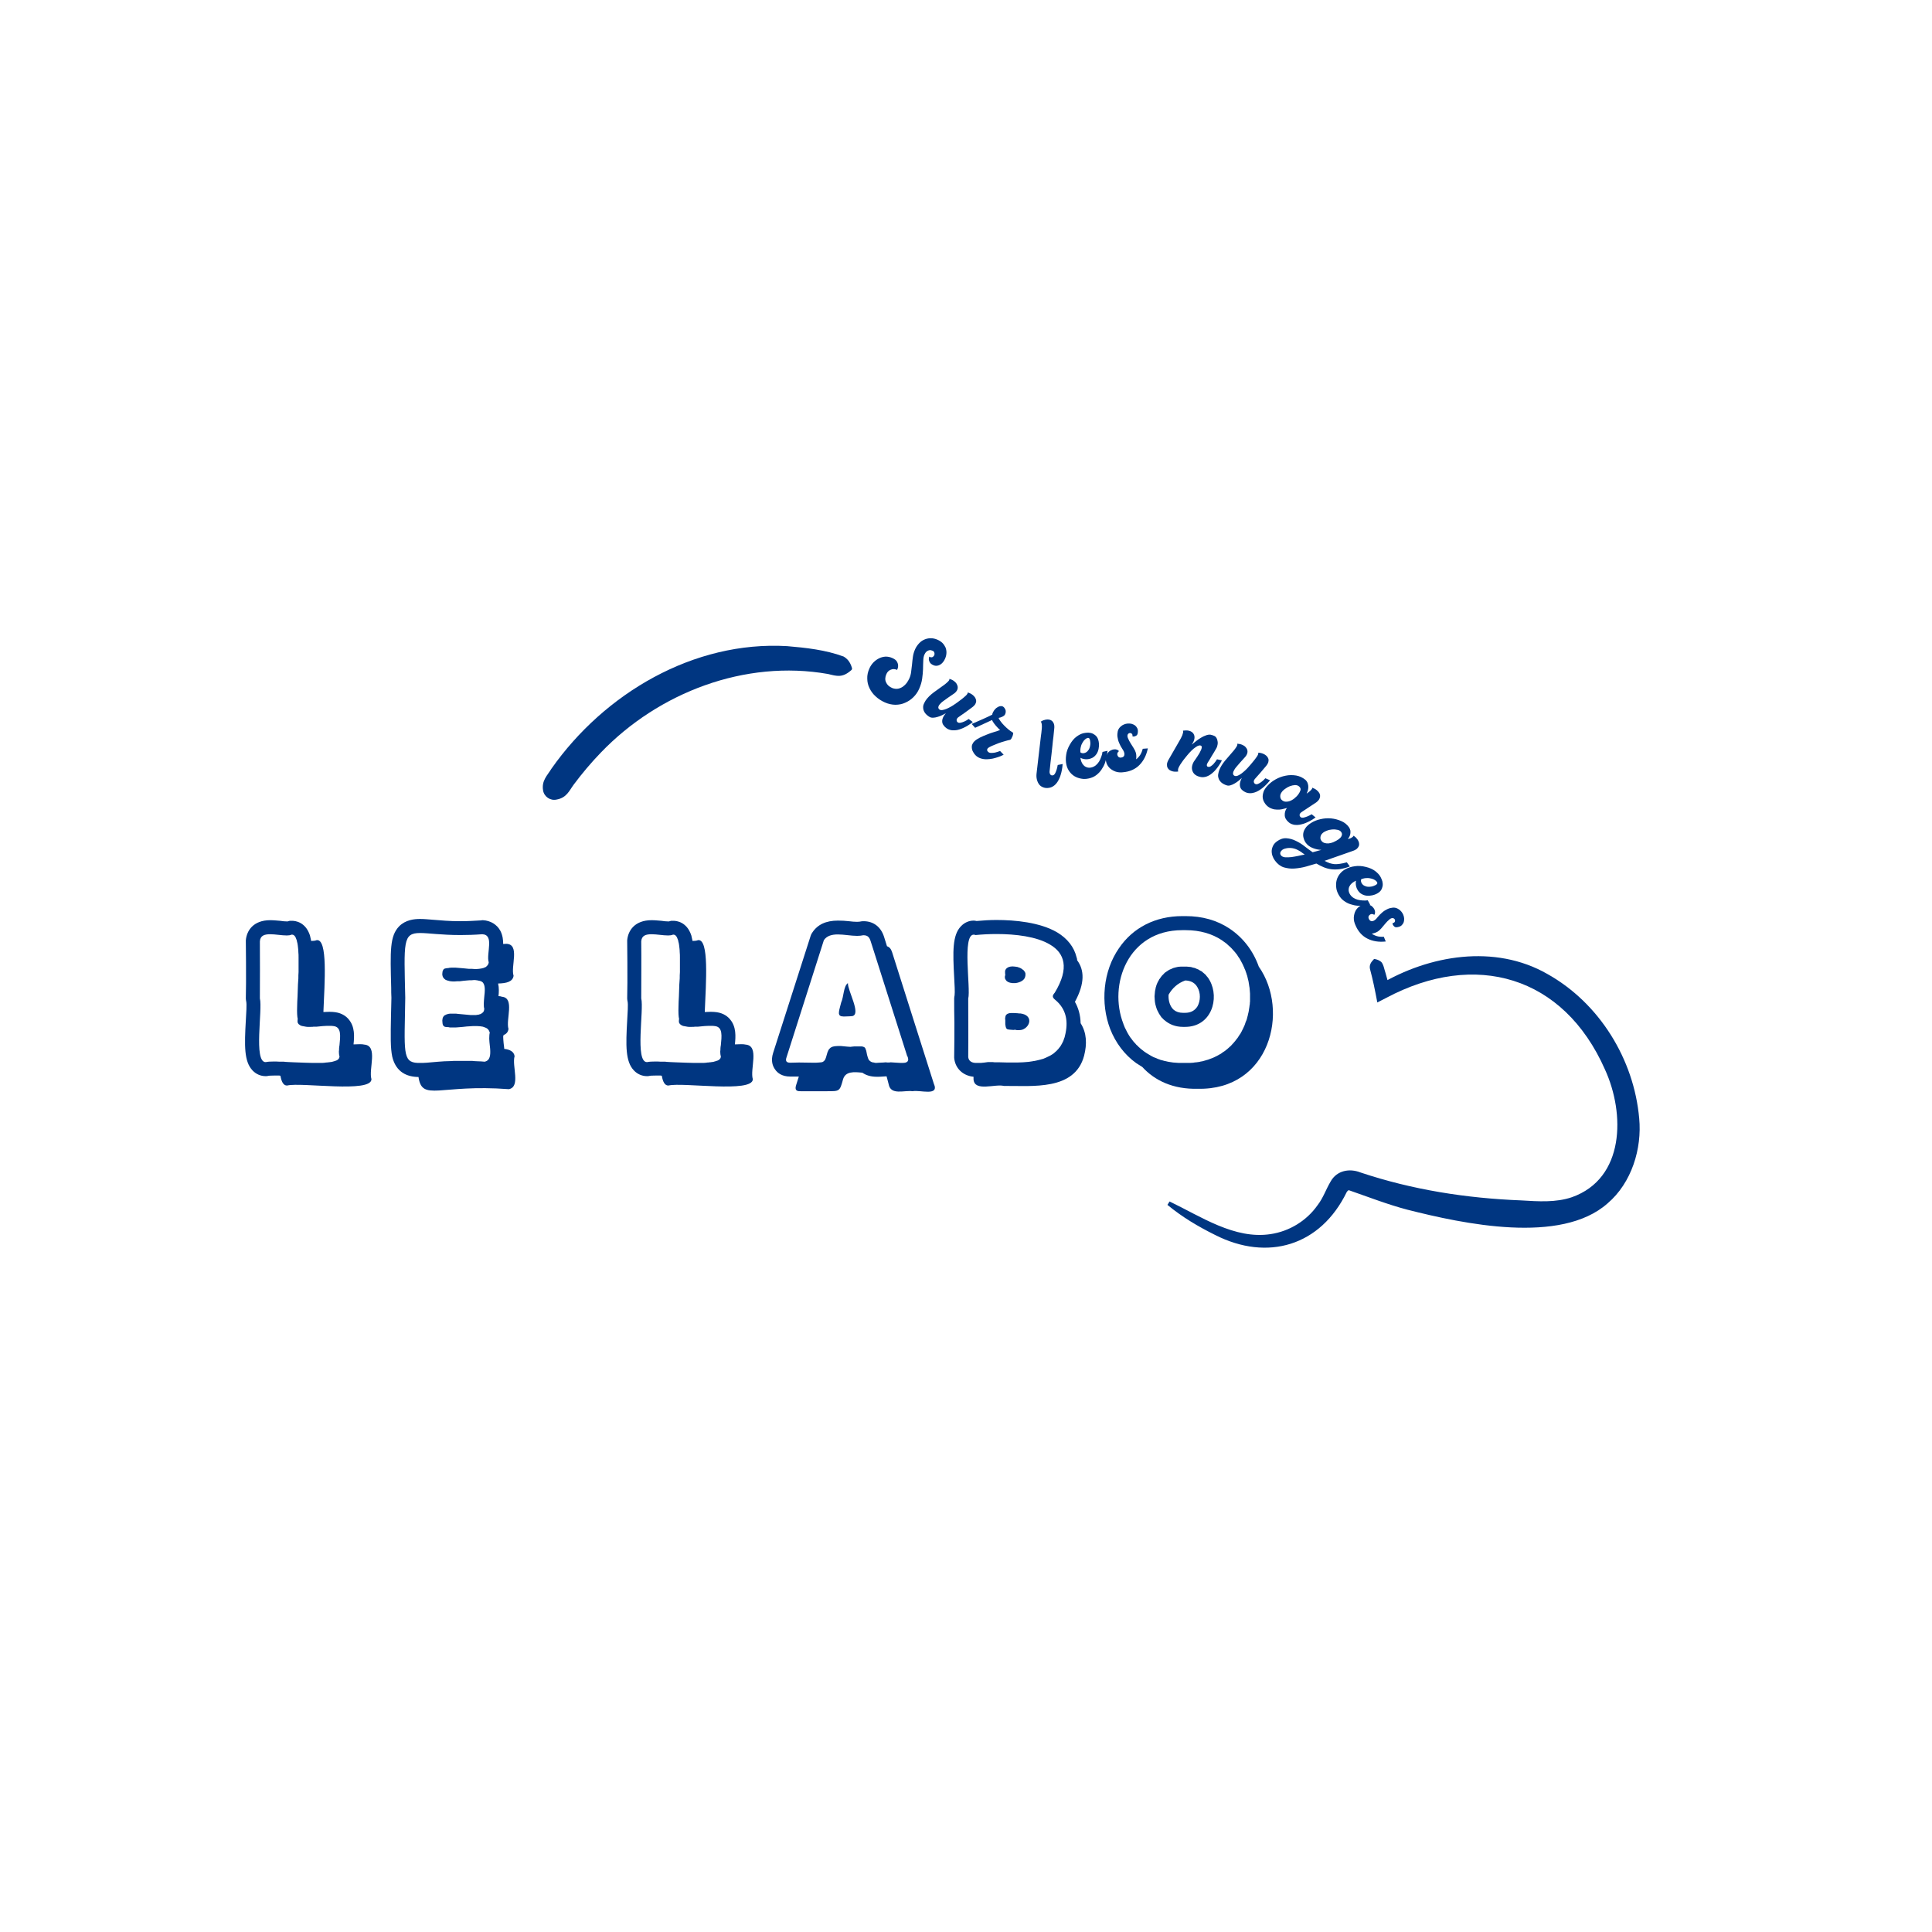 <?xml version="1.0" encoding="UTF-8" standalone="no"?>
<!DOCTYPE svg PUBLIC "-//W3C//DTD SVG 1.1//EN" "http://www.w3.org/Graphics/SVG/1.1/DTD/svg11.dtd">
<svg width="100%" height="100%" viewBox="0 0 1772 1772" version="1.1" xmlns="http://www.w3.org/2000/svg" xmlns:xlink="http://www.w3.org/1999/xlink" xml:space="preserve" xmlns:serif="http://www.serif.com/" style="fill-rule:evenodd;clip-rule:evenodd;stroke-linejoin:round;stroke-miterlimit:2;">
    <g id="Calque-1" serif:id="Calque 1" transform="matrix(4.167,0,0,4.167,0,0)">
        <g transform="matrix(1,0,0,1,187.378,169.824)">
            <path d="M0,-22.323C-1.934,-20.602 -3.139,-20.984 -5.103,-21.47C-23.379,-24.698 -42.413,-17.42 -55.139,-4.164C-57.281,-1.948 -59.264,0.412 -61.109,2.885C-62.051,4.155 -62.639,5.776 -64.856,6.162C-66.24,6.477 -67.618,5.546 -67.845,4.146C-68.208,1.957 -66.852,0.799 -65.995,-0.639C-54.356,-17.195 -34.737,-28.8 -14.133,-27.605C-9.942,-27.252 -5.655,-26.777 -1.7,-25.318C-0.948,-24.881 -0.26,-24.204 0.147,-22.791C0.197,-22.614 0.134,-22.432 0,-22.323" style="fill:rgb(0,54,129);fill-rule:nonzero;"/>
        </g>
        <g transform="matrix(44.816,0,0,44.816,51.913,239.871)">
            <path d="M0.631,-0.222C0.62,-0.225 0.6,-0.224 0.578,-0.223C0.582,-0.262 0.585,-0.309 0.555,-0.345C0.544,-0.359 0.523,-0.376 0.489,-0.381C0.481,-0.382 0.471,-0.383 0.46,-0.383C0.45,-0.383 0.44,-0.382 0.43,-0.382C0.436,-0.528 0.452,-0.742 0.397,-0.735C0.39,-0.732 0.38,-0.731 0.37,-0.731C0.368,-0.741 0.366,-0.75 0.364,-0.758C0.342,-0.825 0.291,-0.83 0.276,-0.83C0.272,-0.83 0.268,-0.83 0.265,-0.83C0.261,-0.829 0.257,-0.828 0.254,-0.827C0.253,-0.827 0.252,-0.827 0.25,-0.827C0.241,-0.827 0.23,-0.828 0.217,-0.83C0.202,-0.831 0.186,-0.833 0.169,-0.833C0.086,-0.833 0.053,-0.782 0.049,-0.734C0.049,-0.732 0.049,-0.73 0.049,-0.729C0.05,-0.661 0.05,-0.592 0.05,-0.526C0.05,-0.5 0.049,-0.475 0.049,-0.449C0.049,-0.444 0.05,-0.438 0.051,-0.433C0.054,-0.42 0.051,-0.375 0.049,-0.341C0.042,-0.217 0.04,-0.139 0.082,-0.095C0.099,-0.077 0.122,-0.067 0.146,-0.067C0.147,-0.067 0.148,-0.067 0.149,-0.067C0.153,-0.067 0.158,-0.068 0.162,-0.069C0.164,-0.069 0.17,-0.07 0.189,-0.07C0.196,-0.07 0.204,-0.07 0.213,-0.07C0.215,-0.07 0.217,-0.069 0.219,-0.069C0.224,-0.039 0.234,-0.02 0.252,-0.021C0.323,-0.038 0.666,0.017 0.666,-0.052C0.651,-0.101 0.7,-0.216 0.631,-0.222ZM0.189,-0.139C0.17,-0.139 0.156,-0.138 0.147,-0.136C0.146,-0.136 0.146,-0.136 0.146,-0.136C0.086,-0.136 0.132,-0.393 0.118,-0.449C0.118,-0.542 0.119,-0.636 0.118,-0.729C0.12,-0.758 0.141,-0.764 0.169,-0.764C0.194,-0.764 0.225,-0.758 0.25,-0.758C0.259,-0.758 0.267,-0.759 0.274,-0.762C0.274,-0.762 0.275,-0.762 0.276,-0.762C0.286,-0.762 0.293,-0.753 0.298,-0.737C0.299,-0.735 0.3,-0.732 0.3,-0.729C0.302,-0.723 0.303,-0.717 0.304,-0.71C0.305,-0.7 0.307,-0.688 0.307,-0.676C0.308,-0.667 0.308,-0.659 0.308,-0.65C0.308,-0.645 0.308,-0.641 0.308,-0.636C0.308,-0.627 0.308,-0.617 0.308,-0.607C0.308,-0.598 0.308,-0.588 0.308,-0.578C0.307,-0.568 0.307,-0.557 0.307,-0.547C0.306,-0.537 0.306,-0.527 0.305,-0.517C0.305,-0.507 0.303,-0.468 0.303,-0.459C0.302,-0.441 0.301,-0.423 0.301,-0.408C0.3,-0.381 0.301,-0.359 0.304,-0.347C0.303,-0.346 0.303,-0.341 0.303,-0.341C0.303,-0.34 0.303,-0.337 0.303,-0.336C0.303,-0.335 0.303,-0.334 0.303,-0.333C0.303,-0.333 0.303,-0.332 0.303,-0.332C0.304,-0.331 0.304,-0.33 0.304,-0.329C0.305,-0.328 0.305,-0.328 0.305,-0.328C0.305,-0.327 0.307,-0.325 0.307,-0.324C0.308,-0.324 0.308,-0.323 0.309,-0.322C0.309,-0.322 0.309,-0.322 0.31,-0.321C0.311,-0.321 0.312,-0.32 0.313,-0.319C0.313,-0.319 0.313,-0.319 0.313,-0.319C0.314,-0.318 0.319,-0.315 0.32,-0.315C0.321,-0.315 0.325,-0.313 0.326,-0.313C0.326,-0.313 0.327,-0.313 0.327,-0.313C0.328,-0.313 0.338,-0.311 0.338,-0.311C0.34,-0.31 0.351,-0.309 0.352,-0.309C0.353,-0.309 0.365,-0.309 0.365,-0.309C0.37,-0.309 0.38,-0.309 0.381,-0.31C0.386,-0.31 0.397,-0.31 0.397,-0.31C0.402,-0.311 0.423,-0.312 0.428,-0.313C0.44,-0.314 0.451,-0.314 0.46,-0.314C0.467,-0.314 0.474,-0.314 0.479,-0.313C0.52,-0.309 0.513,-0.262 0.509,-0.219C0.508,-0.216 0.507,-0.205 0.507,-0.203C0.507,-0.198 0.507,-0.193 0.506,-0.188C0.506,-0.179 0.507,-0.17 0.509,-0.163C0.509,-0.161 0.509,-0.16 0.508,-0.159C0.508,-0.159 0.508,-0.159 0.508,-0.159C0.508,-0.157 0.508,-0.156 0.507,-0.155C0.507,-0.155 0.507,-0.155 0.507,-0.155C0.506,-0.154 0.505,-0.153 0.504,-0.152C0.504,-0.151 0.504,-0.151 0.504,-0.151C0.503,-0.15 0.501,-0.148 0.501,-0.148C0.499,-0.147 0.496,-0.145 0.496,-0.145C0.495,-0.144 0.491,-0.143 0.491,-0.143C0.489,-0.142 0.485,-0.141 0.485,-0.141C0.483,-0.14 0.478,-0.139 0.478,-0.139C0.476,-0.138 0.471,-0.137 0.471,-0.137C0.468,-0.137 0.463,-0.136 0.463,-0.136C0.46,-0.135 0.454,-0.135 0.454,-0.135C0.451,-0.134 0.445,-0.134 0.444,-0.134C0.442,-0.133 0.425,-0.132 0.424,-0.132C0.421,-0.132 0.403,-0.132 0.402,-0.132C0.399,-0.132 0.378,-0.132 0.376,-0.132C0.374,-0.132 0.342,-0.133 0.34,-0.133C0.338,-0.133 0.288,-0.135 0.286,-0.135C0.283,-0.135 0.237,-0.137 0.236,-0.138C0.234,-0.138 0.218,-0.138 0.215,-0.138C0.206,-0.139 0.189,-0.139 0.189,-0.139Z" style="fill:rgb(0,54,129);fill-rule:nonzero;"/>
        </g>
        <g transform="matrix(44.816,0,0,44.816,83.956,239.871)">
            <path d="M0.654,-0.165C0.651,-0.188 0.63,-0.198 0.603,-0.201C0.603,-0.202 0.603,-0.204 0.603,-0.205C0.602,-0.214 0.601,-0.222 0.6,-0.23C0.599,-0.241 0.598,-0.254 0.598,-0.261C0.598,-0.261 0.598,-0.262 0.598,-0.262C0.599,-0.264 0.599,-0.266 0.6,-0.269C0.613,-0.274 0.622,-0.283 0.624,-0.299C0.61,-0.345 0.656,-0.451 0.592,-0.457C0.587,-0.459 0.581,-0.46 0.575,-0.46C0.577,-0.479 0.578,-0.501 0.573,-0.522C0.613,-0.523 0.645,-0.53 0.649,-0.56C0.634,-0.606 0.682,-0.715 0.613,-0.717C0.608,-0.717 0.603,-0.716 0.598,-0.716C0.598,-0.734 0.596,-0.758 0.584,-0.781C0.567,-0.812 0.536,-0.831 0.498,-0.833C0.497,-0.833 0.492,-0.833 0.49,-0.832C0.455,-0.83 0.422,-0.828 0.388,-0.828C0.334,-0.828 0.291,-0.832 0.255,-0.835C0.23,-0.837 0.209,-0.839 0.19,-0.839C0.161,-0.839 0.119,-0.835 0.087,-0.803C0.041,-0.755 0.043,-0.686 0.048,-0.5C0.048,-0.485 0.048,-0.469 0.049,-0.452C0.048,-0.421 0.048,-0.392 0.047,-0.367C0.045,-0.263 0.044,-0.206 0.053,-0.163C0.068,-0.1 0.109,-0.066 0.175,-0.063C0.177,-0.063 0.18,-0.063 0.182,-0.063C0.2,0.06 0.286,-0.029 0.626,-0.003C0.685,-0.015 0.64,-0.118 0.654,-0.165ZM0.117,-0.452C0.111,-0.726 0.104,-0.77 0.19,-0.77C0.231,-0.77 0.294,-0.76 0.388,-0.76C0.42,-0.76 0.456,-0.761 0.495,-0.764C0.525,-0.763 0.53,-0.74 0.529,-0.713C0.528,-0.683 0.52,-0.647 0.527,-0.626C0.527,-0.624 0.526,-0.622 0.526,-0.621C0.526,-0.62 0.525,-0.62 0.525,-0.619C0.525,-0.618 0.524,-0.617 0.524,-0.616C0.524,-0.616 0.522,-0.613 0.522,-0.612C0.521,-0.612 0.518,-0.608 0.517,-0.607C0.517,-0.607 0.514,-0.605 0.514,-0.604C0.513,-0.604 0.512,-0.603 0.511,-0.602C0.51,-0.602 0.51,-0.602 0.509,-0.602C0.508,-0.601 0.506,-0.6 0.505,-0.6C0.504,-0.6 0.504,-0.599 0.504,-0.599C0.502,-0.599 0.493,-0.596 0.492,-0.596C0.491,-0.596 0.48,-0.594 0.479,-0.594C0.478,-0.594 0.466,-0.593 0.466,-0.593C0.464,-0.593 0.461,-0.593 0.459,-0.593C0.455,-0.593 0.445,-0.594 0.445,-0.594C0.441,-0.594 0.431,-0.594 0.43,-0.594C0.426,-0.595 0.376,-0.599 0.375,-0.599C0.371,-0.599 0.363,-0.6 0.363,-0.6C0.359,-0.6 0.345,-0.6 0.344,-0.6C0.343,-0.6 0.334,-0.599 0.333,-0.599C0.331,-0.598 0.33,-0.598 0.328,-0.598C0.327,-0.598 0.319,-0.597 0.319,-0.597C0.318,-0.597 0.314,-0.596 0.314,-0.596C0.313,-0.596 0.31,-0.595 0.31,-0.595C0.309,-0.595 0.308,-0.594 0.308,-0.593C0.307,-0.593 0.306,-0.592 0.306,-0.592C0.305,-0.592 0.305,-0.591 0.305,-0.591C0.305,-0.591 0.304,-0.59 0.304,-0.59C0.304,-0.59 0.303,-0.588 0.303,-0.588C0.303,-0.587 0.302,-0.586 0.302,-0.585C0.301,-0.585 0.3,-0.58 0.3,-0.58C0.3,-0.579 0.299,-0.57 0.299,-0.57C0.299,-0.569 0.299,-0.567 0.299,-0.566C0.299,-0.564 0.299,-0.563 0.3,-0.561C0.3,-0.56 0.3,-0.56 0.3,-0.559C0.301,-0.558 0.301,-0.557 0.301,-0.556C0.301,-0.556 0.303,-0.553 0.303,-0.552C0.304,-0.552 0.305,-0.549 0.306,-0.548C0.306,-0.548 0.31,-0.544 0.31,-0.544C0.311,-0.543 0.312,-0.543 0.313,-0.542C0.313,-0.542 0.313,-0.541 0.314,-0.541C0.315,-0.54 0.316,-0.54 0.318,-0.539C0.318,-0.539 0.318,-0.539 0.318,-0.539C0.319,-0.538 0.326,-0.536 0.327,-0.536C0.328,-0.535 0.339,-0.533 0.34,-0.533C0.341,-0.533 0.352,-0.532 0.352,-0.532C0.354,-0.532 0.358,-0.532 0.358,-0.532C0.362,-0.532 0.37,-0.533 0.371,-0.533C0.375,-0.533 0.383,-0.533 0.384,-0.533C0.387,-0.534 0.42,-0.537 0.421,-0.537C0.424,-0.537 0.432,-0.538 0.433,-0.538C0.436,-0.538 0.443,-0.538 0.443,-0.538C0.447,-0.539 0.46,-0.539 0.461,-0.539C0.462,-0.538 0.472,-0.538 0.472,-0.537C0.474,-0.537 0.475,-0.537 0.477,-0.536C0.486,-0.535 0.493,-0.532 0.498,-0.527C0.511,-0.512 0.508,-0.484 0.505,-0.456C0.503,-0.434 0.501,-0.412 0.505,-0.398C0.505,-0.396 0.505,-0.394 0.504,-0.392C0.504,-0.391 0.504,-0.391 0.504,-0.39C0.503,-0.389 0.503,-0.387 0.502,-0.385C0.502,-0.385 0.502,-0.385 0.502,-0.385C0.501,-0.383 0.499,-0.38 0.498,-0.38C0.497,-0.379 0.496,-0.378 0.495,-0.377C0.494,-0.377 0.491,-0.374 0.49,-0.374C0.49,-0.374 0.489,-0.373 0.489,-0.373C0.488,-0.372 0.483,-0.371 0.483,-0.371C0.481,-0.37 0.479,-0.37 0.477,-0.369C0.477,-0.369 0.477,-0.369 0.477,-0.369C0.475,-0.369 0.47,-0.368 0.469,-0.368C0.467,-0.367 0.462,-0.367 0.462,-0.367C0.459,-0.367 0.452,-0.367 0.451,-0.367C0.448,-0.367 0.44,-0.367 0.439,-0.367C0.435,-0.367 0.428,-0.368 0.428,-0.368C0.424,-0.368 0.375,-0.373 0.374,-0.373C0.371,-0.374 0.363,-0.374 0.362,-0.374C0.359,-0.374 0.351,-0.374 0.351,-0.374C0.349,-0.374 0.337,-0.374 0.336,-0.374C0.334,-0.373 0.329,-0.373 0.329,-0.373C0.327,-0.372 0.323,-0.371 0.322,-0.371C0.32,-0.37 0.319,-0.37 0.317,-0.369C0.317,-0.369 0.317,-0.369 0.317,-0.369C0.315,-0.368 0.312,-0.366 0.311,-0.366C0.31,-0.365 0.308,-0.364 0.307,-0.363C0.307,-0.363 0.307,-0.363 0.307,-0.363C0.306,-0.361 0.305,-0.36 0.304,-0.359C0.304,-0.358 0.304,-0.358 0.303,-0.358C0.303,-0.356 0.302,-0.355 0.301,-0.353C0.301,-0.353 0.301,-0.353 0.301,-0.353C0.301,-0.351 0.3,-0.349 0.3,-0.348C0.3,-0.347 0.299,-0.342 0.299,-0.34C0.299,-0.338 0.3,-0.327 0.3,-0.327C0.3,-0.327 0.301,-0.322 0.301,-0.321C0.301,-0.321 0.302,-0.32 0.302,-0.319C0.302,-0.319 0.303,-0.317 0.303,-0.317C0.303,-0.317 0.303,-0.316 0.303,-0.316C0.304,-0.316 0.304,-0.315 0.304,-0.315C0.304,-0.315 0.305,-0.314 0.305,-0.314C0.305,-0.314 0.305,-0.313 0.306,-0.313C0.306,-0.313 0.306,-0.313 0.307,-0.312C0.307,-0.312 0.307,-0.312 0.308,-0.312C0.308,-0.311 0.31,-0.311 0.31,-0.31C0.311,-0.31 0.313,-0.309 0.313,-0.309C0.314,-0.309 0.319,-0.308 0.32,-0.308C0.321,-0.308 0.325,-0.308 0.325,-0.308C0.327,-0.308 0.335,-0.307 0.336,-0.306C0.337,-0.306 0.351,-0.306 0.351,-0.306C0.355,-0.306 0.362,-0.306 0.363,-0.306C0.367,-0.306 0.376,-0.307 0.377,-0.307C0.381,-0.307 0.414,-0.31 0.419,-0.311C0.419,-0.311 0.434,-0.312 0.435,-0.312C0.439,-0.312 0.449,-0.313 0.45,-0.313C0.454,-0.313 0.468,-0.313 0.469,-0.313C0.471,-0.313 0.484,-0.312 0.485,-0.312C0.486,-0.312 0.497,-0.31 0.498,-0.31C0.499,-0.309 0.508,-0.307 0.509,-0.306C0.51,-0.306 0.514,-0.304 0.514,-0.304C0.515,-0.303 0.517,-0.302 0.518,-0.302C0.518,-0.301 0.519,-0.301 0.519,-0.301C0.52,-0.3 0.523,-0.298 0.523,-0.297C0.524,-0.297 0.526,-0.294 0.526,-0.294C0.527,-0.293 0.528,-0.29 0.529,-0.289C0.529,-0.289 0.53,-0.287 0.53,-0.286C0.53,-0.286 0.53,-0.285 0.531,-0.285C0.531,-0.283 0.532,-0.282 0.532,-0.28C0.531,-0.276 0.53,-0.271 0.53,-0.266C0.528,-0.247 0.532,-0.223 0.534,-0.201C0.536,-0.17 0.534,-0.144 0.507,-0.138C0.501,-0.139 0.479,-0.14 0.475,-0.14C0.473,-0.14 0.448,-0.141 0.446,-0.142C0.444,-0.142 0.42,-0.142 0.418,-0.142C0.416,-0.142 0.393,-0.142 0.392,-0.142C0.387,-0.142 0.376,-0.142 0.376,-0.142C0.37,-0.142 0.357,-0.142 0.356,-0.142C0.352,-0.142 0.342,-0.141 0.341,-0.141C0.336,-0.141 0.31,-0.14 0.309,-0.14C0.304,-0.14 0.281,-0.138 0.28,-0.138C0.276,-0.138 0.223,-0.133 0.222,-0.133C0.219,-0.133 0.203,-0.132 0.203,-0.132C0.2,-0.132 0.186,-0.132 0.186,-0.132C0.183,-0.132 0.181,-0.132 0.178,-0.132C0.102,-0.135 0.113,-0.187 0.117,-0.452Z" style="fill:rgb(0,54,129);fill-rule:nonzero;"/>
        </g>
        <g transform="matrix(44.816,0,0,44.816,135.853,239.871)">
            <path d="M0.631,-0.222C0.62,-0.225 0.6,-0.224 0.578,-0.223C0.582,-0.262 0.585,-0.309 0.555,-0.345C0.544,-0.359 0.523,-0.376 0.489,-0.381C0.481,-0.382 0.471,-0.383 0.46,-0.383C0.45,-0.383 0.44,-0.382 0.43,-0.382C0.436,-0.528 0.452,-0.742 0.397,-0.735C0.39,-0.732 0.38,-0.731 0.37,-0.731C0.368,-0.741 0.366,-0.75 0.364,-0.758C0.342,-0.825 0.291,-0.83 0.276,-0.83C0.272,-0.83 0.268,-0.83 0.265,-0.83C0.261,-0.829 0.257,-0.828 0.254,-0.827C0.253,-0.827 0.252,-0.827 0.25,-0.827C0.241,-0.827 0.23,-0.828 0.217,-0.83C0.202,-0.831 0.186,-0.833 0.169,-0.833C0.086,-0.833 0.053,-0.782 0.049,-0.734C0.049,-0.732 0.049,-0.73 0.049,-0.729C0.05,-0.661 0.05,-0.592 0.05,-0.526C0.05,-0.5 0.049,-0.475 0.049,-0.449C0.049,-0.444 0.05,-0.438 0.051,-0.433C0.054,-0.42 0.051,-0.375 0.049,-0.341C0.042,-0.217 0.04,-0.139 0.082,-0.095C0.099,-0.077 0.122,-0.067 0.146,-0.067C0.147,-0.067 0.148,-0.067 0.149,-0.067C0.153,-0.067 0.158,-0.068 0.162,-0.069C0.164,-0.069 0.17,-0.07 0.189,-0.07C0.196,-0.07 0.204,-0.07 0.213,-0.07C0.215,-0.07 0.217,-0.069 0.219,-0.069C0.224,-0.039 0.234,-0.02 0.252,-0.021C0.323,-0.038 0.666,0.017 0.666,-0.052C0.651,-0.101 0.7,-0.216 0.631,-0.222ZM0.189,-0.139C0.17,-0.139 0.156,-0.138 0.147,-0.136C0.146,-0.136 0.146,-0.136 0.146,-0.136C0.086,-0.136 0.132,-0.393 0.118,-0.449C0.118,-0.542 0.119,-0.636 0.118,-0.729C0.12,-0.758 0.141,-0.764 0.169,-0.764C0.194,-0.764 0.225,-0.758 0.25,-0.758C0.259,-0.758 0.267,-0.759 0.274,-0.762C0.274,-0.762 0.275,-0.762 0.276,-0.762C0.286,-0.762 0.293,-0.753 0.298,-0.737C0.299,-0.735 0.3,-0.732 0.3,-0.729C0.302,-0.723 0.303,-0.717 0.304,-0.71C0.305,-0.7 0.307,-0.688 0.307,-0.676C0.308,-0.667 0.308,-0.659 0.308,-0.65C0.308,-0.645 0.308,-0.641 0.308,-0.636C0.308,-0.627 0.308,-0.617 0.308,-0.607C0.308,-0.598 0.308,-0.588 0.308,-0.578C0.307,-0.568 0.307,-0.557 0.307,-0.547C0.306,-0.537 0.306,-0.527 0.305,-0.517C0.305,-0.507 0.303,-0.468 0.303,-0.459C0.302,-0.441 0.301,-0.423 0.301,-0.408C0.3,-0.381 0.301,-0.359 0.304,-0.347C0.303,-0.346 0.303,-0.341 0.303,-0.341C0.303,-0.34 0.303,-0.337 0.303,-0.336C0.303,-0.335 0.303,-0.334 0.303,-0.333C0.303,-0.333 0.303,-0.332 0.303,-0.332C0.304,-0.331 0.304,-0.33 0.304,-0.329C0.305,-0.328 0.305,-0.328 0.305,-0.328C0.305,-0.327 0.307,-0.325 0.307,-0.324C0.308,-0.324 0.308,-0.323 0.309,-0.322C0.309,-0.322 0.309,-0.322 0.31,-0.321C0.311,-0.321 0.312,-0.32 0.313,-0.319C0.313,-0.319 0.313,-0.319 0.313,-0.319C0.314,-0.318 0.319,-0.315 0.32,-0.315C0.321,-0.315 0.325,-0.313 0.326,-0.313C0.326,-0.313 0.327,-0.313 0.327,-0.313C0.328,-0.313 0.338,-0.311 0.338,-0.311C0.34,-0.31 0.351,-0.309 0.352,-0.309C0.353,-0.309 0.365,-0.309 0.365,-0.309C0.37,-0.309 0.38,-0.309 0.381,-0.31C0.386,-0.31 0.397,-0.31 0.397,-0.31C0.402,-0.311 0.423,-0.312 0.428,-0.313C0.44,-0.314 0.451,-0.314 0.46,-0.314C0.467,-0.314 0.474,-0.314 0.479,-0.313C0.52,-0.309 0.513,-0.262 0.509,-0.219C0.508,-0.216 0.507,-0.205 0.507,-0.203C0.507,-0.198 0.507,-0.193 0.506,-0.188C0.506,-0.179 0.507,-0.17 0.509,-0.163C0.509,-0.161 0.509,-0.16 0.508,-0.159C0.508,-0.159 0.508,-0.159 0.508,-0.159C0.508,-0.157 0.508,-0.156 0.507,-0.155C0.507,-0.155 0.507,-0.155 0.507,-0.155C0.506,-0.154 0.505,-0.153 0.504,-0.152C0.504,-0.151 0.504,-0.151 0.504,-0.151C0.503,-0.15 0.501,-0.148 0.501,-0.148C0.499,-0.147 0.496,-0.145 0.496,-0.145C0.495,-0.144 0.491,-0.143 0.491,-0.143C0.489,-0.142 0.485,-0.141 0.485,-0.141C0.483,-0.14 0.478,-0.139 0.478,-0.139C0.476,-0.138 0.471,-0.137 0.471,-0.137C0.468,-0.137 0.463,-0.136 0.463,-0.136C0.46,-0.135 0.454,-0.135 0.454,-0.135C0.451,-0.134 0.445,-0.134 0.444,-0.134C0.442,-0.133 0.425,-0.132 0.424,-0.132C0.421,-0.132 0.403,-0.132 0.402,-0.132C0.399,-0.132 0.378,-0.132 0.376,-0.132C0.374,-0.132 0.342,-0.133 0.34,-0.133C0.338,-0.133 0.288,-0.135 0.286,-0.135C0.283,-0.135 0.237,-0.137 0.236,-0.138C0.234,-0.138 0.218,-0.138 0.215,-0.138C0.206,-0.139 0.189,-0.139 0.189,-0.139Z" style="fill:rgb(0,54,129);fill-rule:nonzero;"/>
        </g>
        <g transform="matrix(44.816,0,0,44.816,167.896,239.871)">
            <path d="M0.84,-0.03C0.772,-0.245 0.703,-0.46 0.635,-0.676C0.63,-0.691 0.623,-0.701 0.61,-0.705C0.608,-0.711 0.595,-0.753 0.595,-0.753C0.579,-0.801 0.543,-0.828 0.495,-0.828C0.494,-0.828 0.493,-0.828 0.492,-0.828C0.487,-0.828 0.482,-0.827 0.477,-0.826C0.475,-0.826 0.471,-0.825 0.463,-0.825C0.452,-0.825 0.438,-0.826 0.423,-0.828C0.406,-0.83 0.388,-0.831 0.369,-0.831C0.311,-0.831 0.269,-0.812 0.243,-0.772C0.239,-0.767 0.237,-0.762 0.235,-0.756C0.177,-0.575 0.117,-0.388 0.051,-0.182C0.038,-0.142 0.049,-0.115 0.061,-0.099C0.072,-0.083 0.094,-0.065 0.135,-0.065C0.136,-0.065 0.162,-0.065 0.177,-0.065C0.173,-0.051 0.168,-0.038 0.164,-0.024C0.157,-0.002 0.162,0.008 0.186,0.007C0.23,0.007 0.273,0.007 0.316,0.007C0.377,0.007 0.378,0.008 0.394,-0.051C0.406,-0.092 0.448,-0.088 0.489,-0.084C0.506,-0.072 0.529,-0.064 0.56,-0.064C0.57,-0.064 0.579,-0.064 0.588,-0.065C0.594,-0.065 0.6,-0.066 0.604,-0.066C0.606,-0.066 0.607,-0.066 0.607,-0.066C0.607,-0.066 0.608,-0.066 0.608,-0.066C0.611,-0.057 0.613,-0.045 0.618,-0.028C0.628,0.029 0.695,0.001 0.736,0.007C0.77,-0.001 0.869,0.034 0.84,-0.03ZM0.178,-0.134C0.164,-0.134 0.135,-0.133 0.135,-0.133C0.115,-0.133 0.11,-0.142 0.117,-0.161C0.178,-0.352 0.239,-0.543 0.3,-0.735C0.315,-0.757 0.34,-0.763 0.369,-0.763C0.399,-0.763 0.434,-0.756 0.463,-0.756C0.474,-0.756 0.484,-0.757 0.493,-0.759C0.494,-0.759 0.494,-0.759 0.495,-0.759C0.514,-0.759 0.523,-0.75 0.529,-0.732C0.532,-0.723 0.535,-0.713 0.538,-0.704C0.595,-0.525 0.652,-0.345 0.709,-0.166C0.71,-0.164 0.711,-0.163 0.712,-0.161C0.712,-0.161 0.712,-0.16 0.712,-0.16C0.712,-0.159 0.713,-0.158 0.713,-0.157C0.713,-0.156 0.713,-0.156 0.713,-0.155C0.713,-0.154 0.714,-0.153 0.714,-0.153C0.714,-0.152 0.714,-0.151 0.714,-0.151C0.714,-0.15 0.714,-0.15 0.714,-0.149C0.714,-0.148 0.714,-0.148 0.714,-0.147C0.714,-0.147 0.714,-0.146 0.714,-0.146C0.714,-0.145 0.713,-0.145 0.713,-0.144C0.713,-0.144 0.713,-0.143 0.713,-0.143C0.713,-0.142 0.712,-0.142 0.712,-0.142C0.712,-0.141 0.712,-0.141 0.711,-0.14C0.711,-0.14 0.711,-0.14 0.711,-0.139C0.71,-0.139 0.71,-0.139 0.71,-0.138C0.709,-0.138 0.709,-0.138 0.709,-0.138C0.708,-0.137 0.708,-0.137 0.708,-0.137C0.707,-0.136 0.707,-0.136 0.706,-0.136C0.706,-0.136 0.705,-0.135 0.705,-0.135C0.705,-0.135 0.699,-0.133 0.699,-0.133C0.698,-0.133 0.688,-0.132 0.688,-0.132C0.687,-0.132 0.676,-0.132 0.676,-0.132C0.674,-0.132 0.643,-0.134 0.643,-0.134C0.641,-0.134 0.628,-0.135 0.628,-0.135C0.627,-0.135 0.621,-0.134 0.621,-0.134C0.62,-0.134 0.619,-0.134 0.618,-0.134C0.616,-0.134 0.611,-0.134 0.611,-0.134C0.609,-0.134 0.607,-0.135 0.604,-0.135C0.604,-0.135 0.604,-0.135 0.604,-0.135C0.604,-0.135 0.604,-0.135 0.604,-0.135C0.601,-0.135 0.593,-0.134 0.593,-0.134C0.59,-0.134 0.571,-0.133 0.571,-0.133C0.568,-0.133 0.557,-0.132 0.556,-0.132C0.555,-0.132 0.546,-0.133 0.545,-0.134C0.544,-0.134 0.539,-0.135 0.538,-0.135C0.537,-0.135 0.532,-0.138 0.531,-0.138C0.531,-0.138 0.528,-0.14 0.527,-0.141C0.527,-0.141 0.524,-0.144 0.523,-0.144C0.523,-0.145 0.52,-0.148 0.52,-0.148C0.52,-0.149 0.517,-0.155 0.517,-0.155C0.516,-0.156 0.513,-0.17 0.512,-0.172C0.512,-0.172 0.508,-0.192 0.508,-0.192C0.507,-0.193 0.505,-0.2 0.505,-0.2C0.505,-0.201 0.504,-0.204 0.503,-0.204C0.503,-0.205 0.502,-0.205 0.502,-0.206C0.502,-0.206 0.502,-0.206 0.502,-0.206C0.501,-0.207 0.5,-0.208 0.5,-0.208C0.5,-0.208 0.5,-0.208 0.5,-0.208C0.499,-0.209 0.498,-0.209 0.497,-0.21C0.497,-0.21 0.497,-0.21 0.497,-0.21C0.496,-0.21 0.494,-0.211 0.494,-0.211C0.493,-0.212 0.487,-0.213 0.486,-0.213C0.486,-0.213 0.474,-0.213 0.474,-0.213C0.472,-0.213 0.45,-0.213 0.449,-0.213C0.448,-0.213 0.44,-0.212 0.439,-0.212C0.438,-0.212 0.431,-0.211 0.43,-0.211C0.428,-0.211 0.416,-0.212 0.415,-0.212C0.413,-0.212 0.385,-0.215 0.384,-0.215C0.382,-0.215 0.368,-0.215 0.368,-0.215C0.367,-0.215 0.355,-0.214 0.354,-0.214C0.353,-0.214 0.345,-0.212 0.344,-0.212C0.343,-0.212 0.337,-0.209 0.337,-0.209C0.336,-0.209 0.332,-0.206 0.332,-0.206C0.331,-0.205 0.327,-0.201 0.326,-0.2C0.326,-0.2 0.324,-0.198 0.324,-0.197C0.323,-0.196 0.322,-0.194 0.322,-0.193C0.321,-0.193 0.32,-0.19 0.32,-0.189C0.319,-0.188 0.319,-0.186 0.318,-0.185C0.317,-0.182 0.313,-0.168 0.313,-0.168C0.313,-0.166 0.309,-0.155 0.309,-0.155C0.308,-0.154 0.307,-0.15 0.307,-0.15C0.306,-0.149 0.305,-0.146 0.305,-0.146C0.304,-0.145 0.302,-0.143 0.302,-0.143C0.301,-0.142 0.299,-0.14 0.299,-0.14C0.298,-0.139 0.296,-0.138 0.296,-0.138C0.295,-0.137 0.292,-0.136 0.292,-0.136C0.291,-0.136 0.288,-0.135 0.287,-0.135C0.286,-0.135 0.276,-0.134 0.276,-0.134C0.274,-0.134 0.262,-0.133 0.261,-0.133C0.259,-0.133 0.251,-0.133 0.25,-0.133C0.233,-0.133 0.185,-0.134 0.178,-0.134ZM0.38,-0.41C0.38,-0.41 0.376,-0.394 0.376,-0.394C0.376,-0.392 0.374,-0.382 0.374,-0.382C0.374,-0.38 0.374,-0.379 0.374,-0.378C0.374,-0.378 0.374,-0.377 0.374,-0.377C0.374,-0.376 0.374,-0.373 0.374,-0.373C0.375,-0.372 0.375,-0.371 0.375,-0.37C0.375,-0.37 0.375,-0.37 0.375,-0.37C0.376,-0.369 0.376,-0.368 0.376,-0.367C0.377,-0.367 0.377,-0.367 0.377,-0.367C0.377,-0.366 0.378,-0.365 0.379,-0.365C0.379,-0.365 0.379,-0.364 0.379,-0.364C0.38,-0.364 0.381,-0.363 0.381,-0.363C0.382,-0.363 0.382,-0.363 0.382,-0.363C0.383,-0.362 0.384,-0.362 0.385,-0.361C0.385,-0.361 0.39,-0.361 0.39,-0.361C0.391,-0.36 0.399,-0.36 0.4,-0.36C0.401,-0.36 0.401,-0.36 0.401,-0.36C0.401,-0.36 0.427,-0.361 0.428,-0.361C0.43,-0.361 0.438,-0.362 0.44,-0.362C0.484,-0.372 0.417,-0.486 0.418,-0.524C0.396,-0.509 0.398,-0.457 0.385,-0.429C0.384,-0.426 0.38,-0.41 0.38,-0.41Z" style="fill:rgb(0,54,129);fill-rule:nonzero;"/>
        </g>
        <g transform="matrix(44.816,0,0,44.816,207.826,239.871)">
            <path d="M0.67,-0.327C0.669,-0.369 0.658,-0.404 0.642,-0.432C0.692,-0.524 0.688,-0.589 0.653,-0.636C0.653,-0.641 0.652,-0.646 0.65,-0.651C0.638,-0.701 0.605,-0.743 0.555,-0.773C0.47,-0.823 0.346,-0.834 0.257,-0.834C0.225,-0.834 0.191,-0.832 0.159,-0.829C0.154,-0.83 0.15,-0.831 0.145,-0.831C0.121,-0.831 0.099,-0.821 0.082,-0.803C0.04,-0.759 0.042,-0.679 0.049,-0.552C0.051,-0.52 0.053,-0.477 0.051,-0.464C0.05,-0.459 0.049,-0.453 0.049,-0.448C0.049,-0.409 0.049,-0.369 0.05,-0.33C0.05,-0.275 0.05,-0.219 0.049,-0.163C0.049,-0.161 0.049,-0.159 0.049,-0.157C0.053,-0.111 0.084,-0.076 0.131,-0.066C0.135,-0.065 0.14,-0.065 0.144,-0.064C0.144,-0.06 0.144,-0.055 0.144,-0.051C0.149,0.011 0.25,-0.03 0.293,-0.019C0.433,-0.02 0.641,0.005 0.687,-0.167C0.702,-0.225 0.7,-0.28 0.67,-0.327ZM0.118,-0.162C0.119,-0.258 0.118,-0.353 0.118,-0.448C0.131,-0.498 0.087,-0.762 0.145,-0.762C0.148,-0.762 0.151,-0.761 0.154,-0.76C0.185,-0.763 0.22,-0.765 0.257,-0.765C0.35,-0.765 0.454,-0.753 0.52,-0.713C0.59,-0.672 0.617,-0.599 0.543,-0.477C0.531,-0.463 0.529,-0.455 0.545,-0.442C0.602,-0.395 0.61,-0.332 0.593,-0.265C0.592,-0.26 0.591,-0.256 0.589,-0.252C0.589,-0.251 0.586,-0.243 0.585,-0.24C0.584,-0.239 0.579,-0.227 0.578,-0.226C0.576,-0.222 0.571,-0.215 0.571,-0.214C0.569,-0.212 0.564,-0.205 0.563,-0.204C0.562,-0.202 0.557,-0.196 0.556,-0.196C0.554,-0.193 0.549,-0.188 0.548,-0.188C0.546,-0.186 0.539,-0.18 0.538,-0.179C0.536,-0.178 0.53,-0.173 0.529,-0.173C0.526,-0.171 0.52,-0.168 0.519,-0.167C0.513,-0.164 0.507,-0.161 0.5,-0.158C0.499,-0.157 0.487,-0.153 0.486,-0.152C0.483,-0.152 0.476,-0.149 0.475,-0.149C0.472,-0.148 0.463,-0.146 0.463,-0.146C0.459,-0.145 0.451,-0.143 0.45,-0.143C0.447,-0.142 0.439,-0.141 0.438,-0.141C0.435,-0.14 0.427,-0.139 0.426,-0.139C0.422,-0.138 0.412,-0.137 0.411,-0.137C0.408,-0.137 0.4,-0.136 0.399,-0.136C0.396,-0.136 0.388,-0.135 0.386,-0.135C0.378,-0.135 0.36,-0.134 0.359,-0.134C0.356,-0.134 0.332,-0.134 0.331,-0.134C0.326,-0.134 0.312,-0.134 0.311,-0.134C0.305,-0.134 0.273,-0.135 0.273,-0.135C0.267,-0.135 0.25,-0.135 0.248,-0.135C0.247,-0.135 0.24,-0.136 0.239,-0.136C0.238,-0.136 0.23,-0.136 0.23,-0.136C0.228,-0.136 0.215,-0.136 0.214,-0.136C0.212,-0.135 0.181,-0.132 0.18,-0.132C0.178,-0.132 0.164,-0.132 0.164,-0.132C0.161,-0.132 0.154,-0.132 0.153,-0.132C0.15,-0.132 0.148,-0.133 0.145,-0.133C0.13,-0.136 0.119,-0.145 0.118,-0.162ZM0.298,-0.554C0.298,-0.553 0.298,-0.552 0.298,-0.551C0.298,-0.55 0.299,-0.547 0.299,-0.546C0.299,-0.546 0.3,-0.543 0.301,-0.542C0.301,-0.542 0.304,-0.538 0.304,-0.537C0.305,-0.537 0.305,-0.536 0.306,-0.535C0.306,-0.535 0.307,-0.535 0.307,-0.534C0.308,-0.534 0.308,-0.533 0.309,-0.532C0.31,-0.532 0.31,-0.532 0.31,-0.532C0.312,-0.531 0.313,-0.53 0.314,-0.529C0.314,-0.529 0.314,-0.529 0.315,-0.529C0.316,-0.529 0.322,-0.526 0.323,-0.526C0.324,-0.526 0.334,-0.524 0.335,-0.524C0.336,-0.524 0.341,-0.524 0.341,-0.524C0.342,-0.524 0.342,-0.524 0.342,-0.524C0.345,-0.524 0.348,-0.524 0.35,-0.524C0.373,-0.527 0.395,-0.538 0.398,-0.557C0.399,-0.558 0.399,-0.564 0.399,-0.566C0.399,-0.566 0.399,-0.567 0.399,-0.567C0.399,-0.568 0.399,-0.569 0.399,-0.57C0.399,-0.571 0.399,-0.572 0.399,-0.572C0.398,-0.573 0.398,-0.574 0.398,-0.575C0.398,-0.575 0.396,-0.578 0.396,-0.579C0.396,-0.579 0.393,-0.584 0.392,-0.584C0.392,-0.585 0.39,-0.587 0.389,-0.588C0.388,-0.588 0.382,-0.593 0.381,-0.594C0.38,-0.595 0.373,-0.598 0.372,-0.599C0.371,-0.599 0.362,-0.602 0.361,-0.603C0.36,-0.603 0.348,-0.605 0.348,-0.605C0.347,-0.605 0.335,-0.606 0.335,-0.606C0.334,-0.606 0.326,-0.605 0.325,-0.605C0.324,-0.605 0.317,-0.603 0.317,-0.603C0.316,-0.602 0.314,-0.601 0.313,-0.601C0.312,-0.601 0.311,-0.6 0.311,-0.6C0.31,-0.599 0.31,-0.599 0.31,-0.599C0.309,-0.598 0.308,-0.598 0.307,-0.597C0.306,-0.596 0.306,-0.596 0.306,-0.596C0.305,-0.595 0.305,-0.595 0.304,-0.594C0.304,-0.594 0.303,-0.593 0.303,-0.593C0.303,-0.592 0.302,-0.591 0.302,-0.591C0.302,-0.59 0.3,-0.588 0.3,-0.587C0.3,-0.587 0.299,-0.584 0.299,-0.583C0.299,-0.583 0.299,-0.578 0.299,-0.577C0.299,-0.576 0.299,-0.575 0.299,-0.574C0.299,-0.573 0.299,-0.573 0.299,-0.572C0.299,-0.57 0.3,-0.568 0.3,-0.567C0.3,-0.565 0.299,-0.563 0.299,-0.561C0.299,-0.56 0.299,-0.56 0.299,-0.559C0.298,-0.558 0.298,-0.557 0.298,-0.556C0.298,-0.555 0.298,-0.554 0.298,-0.554ZM0.368,-0.375C0.368,-0.375 0.36,-0.376 0.36,-0.376C0.357,-0.376 0.342,-0.377 0.342,-0.377C0.339,-0.377 0.329,-0.377 0.328,-0.377C0.328,-0.377 0.319,-0.376 0.318,-0.376C0.318,-0.375 0.314,-0.374 0.313,-0.374C0.313,-0.374 0.312,-0.374 0.312,-0.374C0.311,-0.373 0.31,-0.372 0.309,-0.372C0.309,-0.372 0.307,-0.371 0.307,-0.37C0.307,-0.37 0.305,-0.369 0.305,-0.369C0.305,-0.368 0.304,-0.368 0.304,-0.367C0.304,-0.367 0.303,-0.367 0.303,-0.366C0.303,-0.366 0.302,-0.365 0.302,-0.364C0.302,-0.364 0.302,-0.364 0.302,-0.363C0.301,-0.363 0.301,-0.362 0.301,-0.361C0.301,-0.361 0.3,-0.357 0.3,-0.356C0.3,-0.355 0.299,-0.348 0.299,-0.348C0.299,-0.347 0.3,-0.345 0.3,-0.343C0.3,-0.34 0.3,-0.322 0.3,-0.321C0.301,-0.32 0.301,-0.312 0.302,-0.311C0.302,-0.31 0.302,-0.308 0.303,-0.307C0.303,-0.306 0.304,-0.304 0.304,-0.304C0.304,-0.303 0.304,-0.303 0.305,-0.302C0.305,-0.302 0.305,-0.302 0.306,-0.301C0.306,-0.301 0.306,-0.3 0.307,-0.3C0.307,-0.3 0.309,-0.298 0.309,-0.298C0.31,-0.298 0.31,-0.298 0.311,-0.297C0.311,-0.297 0.312,-0.297 0.312,-0.297C0.313,-0.297 0.316,-0.296 0.316,-0.296C0.317,-0.296 0.325,-0.295 0.326,-0.295C0.328,-0.295 0.34,-0.294 0.34,-0.294C0.343,-0.294 0.345,-0.295 0.348,-0.295C0.351,-0.294 0.356,-0.293 0.357,-0.293C0.359,-0.293 0.361,-0.293 0.364,-0.293C0.364,-0.293 0.364,-0.293 0.364,-0.293C0.365,-0.293 0.367,-0.293 0.368,-0.293C0.373,-0.293 0.378,-0.294 0.383,-0.295C0.424,-0.309 0.438,-0.367 0.374,-0.375C0.373,-0.375 0.368,-0.375 0.368,-0.375Z" style="fill:rgb(0,54,129);fill-rule:nonzero;"/>
        </g>
        <g transform="matrix(44.816,0,0,44.816,241.035,239.871)">
            <path d="M0.804,-0.605C0.776,-0.684 0.726,-0.748 0.66,-0.792C0.598,-0.833 0.526,-0.853 0.445,-0.853C0.442,-0.853 0.431,-0.853 0.428,-0.853C0.297,-0.853 0.186,-0.797 0.117,-0.695C0.079,-0.64 0.055,-0.573 0.048,-0.502C0.041,-0.432 0.05,-0.362 0.074,-0.299C0.101,-0.23 0.145,-0.172 0.202,-0.131C0.212,-0.125 0.222,-0.118 0.232,-0.112C0.293,-0.045 0.384,-0.002 0.504,-0.005C0.858,0.003 0.957,-0.387 0.804,-0.605ZM0.428,-0.784C0.431,-0.784 0.442,-0.784 0.445,-0.784C0.516,-0.784 0.575,-0.766 0.622,-0.735C0.626,-0.732 0.629,-0.73 0.633,-0.727C0.634,-0.726 0.641,-0.721 0.643,-0.72C0.644,-0.719 0.651,-0.713 0.653,-0.711C0.654,-0.71 0.66,-0.704 0.662,-0.703C0.663,-0.702 0.669,-0.696 0.671,-0.694C0.672,-0.693 0.678,-0.686 0.68,-0.684C0.681,-0.683 0.686,-0.677 0.688,-0.675C0.689,-0.673 0.694,-0.667 0.696,-0.665C0.697,-0.663 0.701,-0.657 0.703,-0.654C0.704,-0.653 0.708,-0.646 0.71,-0.644C0.711,-0.642 0.715,-0.635 0.716,-0.633C0.717,-0.632 0.723,-0.619 0.724,-0.618C0.725,-0.615 0.729,-0.608 0.729,-0.607C0.731,-0.604 0.734,-0.596 0.734,-0.595C0.736,-0.592 0.739,-0.585 0.739,-0.583C0.74,-0.581 0.743,-0.573 0.743,-0.572C0.744,-0.569 0.746,-0.561 0.747,-0.56C0.748,-0.557 0.75,-0.548 0.75,-0.547C0.751,-0.544 0.753,-0.536 0.753,-0.535C0.754,-0.532 0.755,-0.524 0.755,-0.523C0.756,-0.519 0.757,-0.511 0.757,-0.51C0.758,-0.507 0.759,-0.498 0.759,-0.497C0.759,-0.494 0.76,-0.486 0.76,-0.485C0.76,-0.481 0.761,-0.473 0.761,-0.472C0.761,-0.469 0.761,-0.46 0.761,-0.459C0.761,-0.456 0.761,-0.447 0.761,-0.447C0.761,-0.443 0.761,-0.435 0.761,-0.434C0.76,-0.43 0.76,-0.422 0.76,-0.421C0.759,-0.418 0.758,-0.409 0.758,-0.408C0.758,-0.405 0.756,-0.397 0.756,-0.396C0.756,-0.392 0.754,-0.384 0.754,-0.383C0.753,-0.38 0.752,-0.372 0.751,-0.371C0.751,-0.367 0.748,-0.359 0.748,-0.358C0.747,-0.355 0.745,-0.347 0.745,-0.346C0.744,-0.343 0.741,-0.335 0.74,-0.334C0.739,-0.331 0.736,-0.323 0.736,-0.322C0.735,-0.319 0.732,-0.311 0.731,-0.31C0.73,-0.307 0.726,-0.3 0.726,-0.299C0.724,-0.296 0.721,-0.289 0.72,-0.287C0.719,-0.285 0.714,-0.277 0.714,-0.276C0.712,-0.274 0.708,-0.267 0.707,-0.266C0.705,-0.263 0.701,-0.256 0.7,-0.255C0.698,-0.253 0.693,-0.246 0.692,-0.245C0.691,-0.243 0.685,-0.236 0.684,-0.235C0.683,-0.233 0.677,-0.227 0.676,-0.226C0.674,-0.224 0.668,-0.217 0.667,-0.216C0.665,-0.214 0.659,-0.209 0.658,-0.208C0.656,-0.206 0.649,-0.2 0.648,-0.199C0.646,-0.198 0.639,-0.192 0.638,-0.191C0.636,-0.19 0.629,-0.185 0.627,-0.184C0.625,-0.182 0.618,-0.177 0.616,-0.176C0.614,-0.175 0.606,-0.171 0.605,-0.17C0.603,-0.169 0.595,-0.164 0.593,-0.164C0.591,-0.162 0.582,-0.159 0.581,-0.158C0.578,-0.157 0.57,-0.153 0.568,-0.153C0.565,-0.152 0.557,-0.149 0.555,-0.148C0.552,-0.147 0.543,-0.145 0.541,-0.144C0.539,-0.143 0.529,-0.141 0.527,-0.14C0.524,-0.14 0.515,-0.138 0.512,-0.137C0.51,-0.137 0.5,-0.135 0.498,-0.135C0.495,-0.135 0.485,-0.134 0.482,-0.133C0.48,-0.133 0.469,-0.132 0.466,-0.132C0.464,-0.132 0.453,-0.132 0.45,-0.132C0.446,-0.132 0.429,-0.132 0.425,-0.132C0.422,-0.132 0.413,-0.132 0.411,-0.132C0.408,-0.132 0.399,-0.133 0.397,-0.133C0.395,-0.133 0.386,-0.134 0.383,-0.134C0.381,-0.134 0.373,-0.136 0.37,-0.136C0.368,-0.136 0.36,-0.138 0.358,-0.138C0.356,-0.139 0.347,-0.14 0.345,-0.141C0.343,-0.141 0.335,-0.143 0.333,-0.144C0.331,-0.144 0.323,-0.147 0.321,-0.147C0.319,-0.148 0.312,-0.151 0.31,-0.151C0.308,-0.152 0.301,-0.155 0.299,-0.156C0.297,-0.156 0.29,-0.16 0.288,-0.16C0.286,-0.161 0.274,-0.167 0.273,-0.168C0.271,-0.169 0.264,-0.173 0.263,-0.174C0.261,-0.175 0.254,-0.179 0.253,-0.18C0.251,-0.181 0.245,-0.185 0.244,-0.186C0.242,-0.187 0.236,-0.192 0.235,-0.193C0.233,-0.194 0.227,-0.199 0.226,-0.2C0.224,-0.201 0.219,-0.206 0.218,-0.207C0.216,-0.208 0.211,-0.213 0.21,-0.215C0.208,-0.216 0.203,-0.221 0.202,-0.222C0.201,-0.224 0.196,-0.229 0.194,-0.231C0.193,-0.232 0.189,-0.237 0.187,-0.239C0.186,-0.24 0.182,-0.246 0.181,-0.247C0.18,-0.249 0.175,-0.255 0.174,-0.256C0.173,-0.258 0.169,-0.264 0.168,-0.265C0.167,-0.267 0.163,-0.273 0.162,-0.275C0.161,-0.276 0.158,-0.283 0.157,-0.284C0.156,-0.286 0.153,-0.292 0.152,-0.294C0.151,-0.296 0.148,-0.302 0.147,-0.304C0.146,-0.306 0.143,-0.312 0.143,-0.314C0.141,-0.317 0.14,-0.32 0.139,-0.324C0.064,-0.516 0.161,-0.784 0.428,-0.784ZM0.292,-0.459C0.292,-0.457 0.293,-0.444 0.293,-0.442C0.293,-0.44 0.294,-0.433 0.294,-0.431C0.294,-0.429 0.296,-0.422 0.296,-0.42C0.297,-0.418 0.298,-0.411 0.299,-0.409C0.299,-0.408 0.302,-0.401 0.302,-0.399C0.303,-0.397 0.304,-0.396 0.304,-0.394C0.305,-0.392 0.308,-0.385 0.309,-0.384C0.31,-0.382 0.313,-0.376 0.314,-0.374C0.315,-0.373 0.319,-0.366 0.32,-0.365C0.321,-0.363 0.325,-0.358 0.326,-0.356C0.328,-0.355 0.333,-0.349 0.334,-0.348C0.336,-0.346 0.339,-0.343 0.342,-0.341C0.364,-0.322 0.394,-0.309 0.432,-0.309C0.433,-0.309 0.44,-0.309 0.442,-0.309C0.572,-0.309 0.612,-0.449 0.563,-0.537C0.562,-0.539 0.558,-0.546 0.557,-0.547C0.556,-0.548 0.55,-0.557 0.548,-0.558C0.548,-0.559 0.544,-0.563 0.543,-0.565C0.542,-0.565 0.538,-0.569 0.536,-0.571C0.536,-0.571 0.531,-0.575 0.53,-0.576C0.529,-0.577 0.524,-0.581 0.523,-0.582C0.522,-0.582 0.517,-0.585 0.515,-0.586C0.514,-0.587 0.509,-0.59 0.507,-0.591C0.506,-0.591 0.5,-0.594 0.499,-0.594C0.498,-0.595 0.492,-0.597 0.49,-0.598C0.489,-0.598 0.483,-0.6 0.481,-0.6C0.479,-0.601 0.473,-0.602 0.471,-0.603C0.47,-0.603 0.463,-0.604 0.461,-0.604C0.459,-0.604 0.452,-0.605 0.45,-0.605C0.449,-0.605 0.434,-0.605 0.432,-0.605C0.43,-0.605 0.423,-0.605 0.421,-0.605C0.419,-0.605 0.41,-0.604 0.408,-0.604C0.406,-0.603 0.397,-0.602 0.395,-0.601C0.393,-0.601 0.386,-0.598 0.384,-0.598C0.382,-0.597 0.375,-0.594 0.373,-0.593C0.371,-0.593 0.364,-0.589 0.362,-0.588C0.361,-0.587 0.354,-0.583 0.353,-0.582C0.351,-0.581 0.346,-0.577 0.344,-0.576C0.343,-0.575 0.337,-0.57 0.336,-0.568C0.335,-0.567 0.33,-0.562 0.328,-0.56C0.327,-0.559 0.323,-0.553 0.322,-0.552C0.321,-0.55 0.317,-0.544 0.315,-0.543C0.315,-0.541 0.311,-0.535 0.31,-0.533C0.309,-0.532 0.306,-0.525 0.305,-0.523C0.305,-0.522 0.302,-0.515 0.301,-0.513C0.301,-0.512 0.299,-0.504 0.298,-0.503C0.298,-0.501 0.296,-0.494 0.296,-0.492C0.295,-0.49 0.294,-0.483 0.294,-0.481C0.294,-0.479 0.293,-0.472 0.293,-0.47C0.293,-0.468 0.292,-0.461 0.292,-0.459ZM0.503,-0.41C0.49,-0.389 0.47,-0.378 0.442,-0.378C0.441,-0.378 0.433,-0.378 0.432,-0.378C0.413,-0.378 0.398,-0.383 0.386,-0.393C0.368,-0.409 0.359,-0.438 0.361,-0.467C0.379,-0.499 0.406,-0.524 0.443,-0.537C0.471,-0.536 0.491,-0.525 0.503,-0.503C0.519,-0.476 0.518,-0.437 0.503,-0.41Z" style="fill:rgb(0,54,129);fill-rule:nonzero;"/>
        </g>
        <g transform="matrix(0.914,0.407,-0.407,0.914,0,0)">
            <g transform="matrix(23.048,0,0,23.048,234.54,61.354)">
                <path d="M0.247,-0.304C0.224,-0.304 0.206,-0.297 0.192,-0.282C0.177,-0.267 0.17,-0.249 0.17,-0.226C0.17,-0.194 0.18,-0.169 0.199,-0.153C0.218,-0.135 0.243,-0.127 0.274,-0.127C0.296,-0.128 0.314,-0.134 0.329,-0.144C0.343,-0.154 0.354,-0.166 0.363,-0.181C0.372,-0.196 0.378,-0.212 0.382,-0.229C0.385,-0.246 0.387,-0.263 0.387,-0.279C0.387,-0.299 0.384,-0.32 0.377,-0.342C0.37,-0.364 0.363,-0.387 0.356,-0.41C0.348,-0.433 0.341,-0.456 0.334,-0.48C0.327,-0.504 0.324,-0.529 0.324,-0.554C0.324,-0.577 0.328,-0.598 0.335,-0.619C0.342,-0.64 0.352,-0.658 0.366,-0.673C0.379,-0.688 0.396,-0.701 0.416,-0.71C0.435,-0.719 0.458,-0.724 0.483,-0.724C0.502,-0.724 0.521,-0.721 0.538,-0.715C0.555,-0.708 0.569,-0.699 0.582,-0.688C0.594,-0.676 0.604,-0.662 0.611,-0.645C0.618,-0.628 0.622,-0.609 0.622,-0.588C0.622,-0.558 0.615,-0.534 0.601,-0.515C0.586,-0.496 0.568,-0.486 0.546,-0.486C0.529,-0.486 0.515,-0.489 0.506,-0.495C0.497,-0.501 0.49,-0.508 0.485,-0.515C0.48,-0.524 0.477,-0.534 0.476,-0.545C0.478,-0.544 0.481,-0.544 0.484,-0.544C0.493,-0.544 0.5,-0.547 0.506,-0.553C0.511,-0.559 0.514,-0.567 0.514,-0.576C0.514,-0.584 0.511,-0.592 0.505,-0.599C0.499,-0.606 0.492,-0.609 0.483,-0.609C0.478,-0.609 0.472,-0.608 0.465,-0.607C0.458,-0.605 0.452,-0.602 0.447,-0.597C0.441,-0.592 0.436,-0.585 0.432,-0.577C0.428,-0.568 0.426,-0.557 0.426,-0.543C0.426,-0.526 0.431,-0.507 0.44,-0.485C0.448,-0.463 0.459,-0.439 0.47,-0.412C0.481,-0.385 0.491,-0.355 0.5,-0.324C0.509,-0.293 0.513,-0.259 0.513,-0.224C0.513,-0.191 0.507,-0.159 0.495,-0.129C0.483,-0.098 0.466,-0.072 0.445,-0.049C0.424,-0.025 0.398,-0.007 0.367,0.007C0.336,0.02 0.303,0.027 0.266,0.027C0.229,0.027 0.194,0.021 0.162,0.01C0.129,-0.001 0.101,-0.017 0.077,-0.038C0.053,-0.058 0.034,-0.083 0.021,-0.112C0.007,-0.14 0,-0.173 0,-0.208C0,-0.233 0.004,-0.256 0.012,-0.278C0.02,-0.299 0.031,-0.318 0.045,-0.335C0.059,-0.352 0.076,-0.365 0.095,-0.375C0.114,-0.384 0.136,-0.389 0.159,-0.389C0.183,-0.389 0.201,-0.385 0.213,-0.376C0.225,-0.367 0.234,-0.357 0.239,-0.346C0.245,-0.334 0.248,-0.32 0.247,-0.304Z" style="fill:rgb(0,54,129);fill-rule:nonzero;"/>
            </g>
        </g>
        <g transform="matrix(0.803,0.597,-0.597,0.803,0,0)">
            <g transform="matrix(23.048,0,0,23.048,255.683,5.852)">
                <path d="M0.108,-0.056C0.105,-0.056 0.096,-0.055 0.093,-0.055C0.072,-0.055 0.055,-0.058 0.042,-0.064C0.028,-0.07 0.017,-0.078 0.009,-0.088C0,-0.098 -0.006,-0.109 -0.009,-0.122C-0.012,-0.135 -0.014,-0.148 -0.015,-0.161C-0.016,-0.192 -0.011,-0.228 0.001,-0.268L0.04,-0.391C0.044,-0.406 0.047,-0.42 0.049,-0.433C0.051,-0.446 0.049,-0.455 0.044,-0.461C0.06,-0.467 0.076,-0.47 0.092,-0.47C0.105,-0.47 0.118,-0.468 0.129,-0.463C0.14,-0.458 0.149,-0.452 0.156,-0.443C0.163,-0.434 0.167,-0.424 0.168,-0.411C0.169,-0.398 0.167,-0.384 0.161,-0.368C0.161,-0.368 0.146,-0.325 0.141,-0.31C0.136,-0.294 0.131,-0.278 0.126,-0.263C0.121,-0.248 0.118,-0.236 0.117,-0.229C0.116,-0.222 0.115,-0.215 0.115,-0.208C0.114,-0.201 0.115,-0.194 0.117,-0.189C0.118,-0.183 0.121,-0.178 0.125,-0.175C0.129,-0.171 0.135,-0.169 0.142,-0.169C0.151,-0.169 0.16,-0.174 0.169,-0.183C0.178,-0.192 0.186,-0.204 0.194,-0.217C0.201,-0.23 0.208,-0.243 0.214,-0.257C0.22,-0.271 0.225,-0.283 0.228,-0.293C0.23,-0.3 0.234,-0.312 0.24,-0.329C0.245,-0.345 0.25,-0.362 0.255,-0.38C0.26,-0.397 0.263,-0.414 0.266,-0.429C0.268,-0.444 0.267,-0.455 0.262,-0.461C0.278,-0.467 0.294,-0.47 0.311,-0.47C0.324,-0.47 0.335,-0.468 0.346,-0.464C0.357,-0.46 0.366,-0.454 0.373,-0.446C0.38,-0.438 0.384,-0.428 0.386,-0.415C0.387,-0.402 0.385,-0.386 0.379,-0.368C0.371,-0.343 0.363,-0.318 0.356,-0.293C0.348,-0.268 0.34,-0.243 0.331,-0.218C0.327,-0.204 0.328,-0.193 0.334,-0.186C0.339,-0.179 0.346,-0.175 0.355,-0.175C0.364,-0.175 0.372,-0.18 0.38,-0.189C0.388,-0.198 0.395,-0.208 0.401,-0.219C0.408,-0.232 0.415,-0.246 0.42,-0.263L0.469,-0.263C0.459,-0.226 0.446,-0.193 0.43,-0.164C0.423,-0.152 0.416,-0.14 0.407,-0.128C0.398,-0.116 0.389,-0.106 0.378,-0.097C0.367,-0.088 0.356,-0.08 0.343,-0.075C0.33,-0.069 0.315,-0.066 0.3,-0.066C0.287,-0.066 0.274,-0.068 0.263,-0.072C0.252,-0.075 0.242,-0.081 0.234,-0.09C0.226,-0.099 0.22,-0.11 0.216,-0.125C0.212,-0.139 0.211,-0.157 0.212,-0.178C0.208,-0.167 0.202,-0.154 0.195,-0.141C0.188,-0.127 0.179,-0.114 0.17,-0.102C0.161,-0.089 0.151,-0.079 0.14,-0.07C0.129,-0.061 0.119,-0.057 0.108,-0.056Z" style="fill:rgb(0,54,129);fill-rule:nonzero;"/>
            </g>
        </g>
        <g transform="matrix(0.694,0.72,-0.72,0.694,0,0)">
            <g transform="matrix(23.048,0,0,23.048,263.293,-37.708)">
                <path d="M0.417,-0.263C0.417,-0.262 0.415,-0.257 0.412,-0.247C0.409,-0.237 0.404,-0.225 0.397,-0.21C0.39,-0.195 0.382,-0.18 0.372,-0.163C0.361,-0.146 0.349,-0.13 0.336,-0.116C0.322,-0.101 0.306,-0.089 0.289,-0.08C0.272,-0.071 0.253,-0.066 0.232,-0.066C0.219,-0.066 0.206,-0.068 0.194,-0.072C0.181,-0.075 0.17,-0.081 0.161,-0.088C0.152,-0.095 0.144,-0.103 0.139,-0.114C0.134,-0.125 0.131,-0.137 0.131,-0.152C0.131,-0.17 0.135,-0.19 0.142,-0.213C0.149,-0.235 0.157,-0.257 0.167,-0.28C0.176,-0.303 0.186,-0.325 0.197,-0.346C0.208,-0.367 0.217,-0.386 0.224,-0.403C0.22,-0.402 0.215,-0.401 0.209,-0.401L0.189,-0.401C0.174,-0.401 0.157,-0.402 0.14,-0.404C0.123,-0.406 0.11,-0.409 0.102,-0.414L0.043,-0.245L-0.006,-0.247C0.009,-0.289 0.023,-0.326 0.035,-0.358C0.046,-0.389 0.057,-0.42 0.066,-0.45C0.061,-0.455 0.056,-0.464 0.053,-0.476C0.049,-0.487 0.047,-0.5 0.047,-0.513C0.047,-0.52 0.048,-0.527 0.05,-0.535C0.051,-0.543 0.054,-0.55 0.058,-0.557C0.061,-0.563 0.066,-0.568 0.072,-0.573C0.078,-0.577 0.085,-0.579 0.093,-0.579C0.1,-0.579 0.108,-0.577 0.118,-0.574C0.127,-0.571 0.136,-0.563 0.144,-0.551C0.149,-0.542 0.152,-0.534 0.151,-0.525C0.15,-0.516 0.148,-0.507 0.145,-0.5C0.142,-0.491 0.137,-0.482 0.131,-0.473C0.135,-0.469 0.145,-0.466 0.162,-0.464C0.178,-0.461 0.196,-0.46 0.217,-0.46C0.235,-0.46 0.254,-0.461 0.273,-0.463C0.292,-0.465 0.308,-0.468 0.322,-0.472C0.323,-0.473 0.325,-0.473 0.328,-0.473C0.331,-0.473 0.334,-0.471 0.337,-0.466C0.34,-0.461 0.343,-0.456 0.347,-0.45C0.35,-0.444 0.352,-0.438 0.354,-0.432C0.356,-0.426 0.357,-0.422 0.358,-0.42C0.36,-0.413 0.359,-0.407 0.354,-0.4C0.349,-0.392 0.341,-0.379 0.332,-0.361C0.322,-0.342 0.312,-0.323 0.303,-0.302C0.294,-0.281 0.286,-0.261 0.279,-0.242C0.272,-0.223 0.268,-0.208 0.268,-0.197C0.268,-0.191 0.27,-0.186 0.274,-0.182C0.277,-0.177 0.284,-0.175 0.293,-0.175C0.304,-0.175 0.313,-0.18 0.322,-0.189C0.331,-0.198 0.339,-0.208 0.346,-0.219C0.353,-0.232 0.361,-0.246 0.368,-0.263L0.417,-0.263Z" style="fill:rgb(0,54,129);fill-rule:nonzero;"/>
            </g>
        </g>
        <g transform="matrix(0.981,-0.194,0.194,0.981,0,0)">
            <g transform="matrix(23.048,0,0,23.048,191.11,216.407)">
                <path d="M0.234,-0.607C0.227,-0.585 0.22,-0.561 0.212,-0.535C0.203,-0.509 0.195,-0.483 0.187,-0.456C0.178,-0.429 0.17,-0.402 0.162,-0.376C0.153,-0.35 0.146,-0.326 0.139,-0.305C0.132,-0.284 0.127,-0.265 0.122,-0.25C0.117,-0.234 0.113,-0.223 0.112,-0.218C0.109,-0.207 0.109,-0.198 0.113,-0.189C0.116,-0.18 0.124,-0.175 0.136,-0.175C0.144,-0.175 0.152,-0.18 0.16,-0.189C0.167,-0.198 0.174,-0.208 0.18,-0.219C0.187,-0.232 0.194,-0.246 0.2,-0.263L0.248,-0.263C0.238,-0.226 0.225,-0.193 0.209,-0.164C0.202,-0.151 0.195,-0.139 0.186,-0.128C0.177,-0.116 0.168,-0.105 0.157,-0.096C0.146,-0.087 0.135,-0.079 0.122,-0.074C0.109,-0.068 0.095,-0.065 0.08,-0.065C0.058,-0.065 0.04,-0.07 0.025,-0.079C0.01,-0.088 -0.002,-0.099 -0.01,-0.115C-0.017,-0.13 -0.021,-0.146 -0.022,-0.165C-0.023,-0.184 -0.02,-0.203 -0.014,-0.222L0.097,-0.567C0.098,-0.572 0.101,-0.58 0.106,-0.593C0.11,-0.605 0.114,-0.618 0.118,-0.632C0.122,-0.646 0.125,-0.659 0.126,-0.672C0.127,-0.685 0.126,-0.694 0.121,-0.7C0.129,-0.703 0.137,-0.706 0.146,-0.708C0.154,-0.709 0.162,-0.71 0.17,-0.71C0.182,-0.71 0.193,-0.708 0.204,-0.704C0.214,-0.7 0.222,-0.694 0.229,-0.686C0.235,-0.677 0.239,-0.667 0.241,-0.654C0.242,-0.641 0.24,-0.625 0.234,-0.607Z" style="fill:rgb(0,54,129);fill-rule:nonzero;"/>
            </g>
        </g>
        <g transform="matrix(0.976,-0.217,0.217,0.976,0,0)">
            <g transform="matrix(23.048,0,0,23.048,192.743,220.321)">
                <path d="M0.176,-0.044C0.15,-0.044 0.126,-0.048 0.104,-0.058C0.082,-0.067 0.063,-0.079 0.047,-0.094C0.031,-0.109 0.018,-0.128 0.009,-0.149C-0,-0.17 -0.005,-0.193 -0.005,-0.218C-0.005,-0.248 0.001,-0.279 0.013,-0.31C0.024,-0.341 0.043,-0.371 0.068,-0.398C0.094,-0.427 0.12,-0.447 0.147,-0.459C0.174,-0.471 0.198,-0.477 0.221,-0.477C0.236,-0.477 0.251,-0.475 0.266,-0.472C0.281,-0.468 0.294,-0.462 0.306,-0.453C0.317,-0.444 0.327,-0.433 0.334,-0.42C0.341,-0.407 0.344,-0.39 0.344,-0.37C0.344,-0.356 0.342,-0.341 0.337,-0.324C0.332,-0.307 0.325,-0.291 0.315,-0.276C0.305,-0.261 0.292,-0.249 0.277,-0.24C0.261,-0.23 0.242,-0.225 0.22,-0.225C0.203,-0.225 0.188,-0.228 0.173,-0.234C0.158,-0.24 0.147,-0.247 0.14,-0.254C0.139,-0.241 0.139,-0.228 0.141,-0.215C0.143,-0.202 0.147,-0.19 0.154,-0.179C0.16,-0.167 0.169,-0.159 0.18,-0.152C0.191,-0.145 0.205,-0.141 0.222,-0.141C0.238,-0.141 0.253,-0.145 0.268,-0.152C0.282,-0.159 0.295,-0.169 0.307,-0.181C0.318,-0.193 0.328,-0.206 0.337,-0.221C0.346,-0.235 0.353,-0.249 0.358,-0.263L0.407,-0.263C0.407,-0.263 0.405,-0.258 0.402,-0.247C0.399,-0.236 0.393,-0.222 0.386,-0.206C0.378,-0.189 0.368,-0.172 0.357,-0.153C0.345,-0.134 0.33,-0.117 0.313,-0.101C0.296,-0.084 0.276,-0.071 0.253,-0.06C0.23,-0.049 0.205,-0.044 0.176,-0.044ZM0.184,-0.29C0.197,-0.29 0.208,-0.293 0.219,-0.3C0.229,-0.307 0.238,-0.315 0.245,-0.326C0.252,-0.337 0.257,-0.348 0.261,-0.361C0.264,-0.373 0.266,-0.385 0.266,-0.397C0.266,-0.404 0.265,-0.411 0.263,-0.416C0.26,-0.421 0.255,-0.424 0.248,-0.424C0.24,-0.424 0.231,-0.421 0.222,-0.416C0.212,-0.411 0.202,-0.403 0.193,-0.393C0.183,-0.383 0.174,-0.371 0.167,-0.356C0.159,-0.341 0.154,-0.325 0.151,-0.306C0.153,-0.302 0.157,-0.298 0.163,-0.295C0.169,-0.292 0.176,-0.29 0.184,-0.29Z" style="fill:rgb(0,54,129);fill-rule:nonzero;"/>
            </g>
        </g>
        <g transform="matrix(0.997,-0.081,0.081,0.997,0,0)">
            <g transform="matrix(23.048,0,0,23.048,229.883,190.65)">
                <path d="M0.37,-0.263C0.351,-0.198 0.32,-0.148 0.277,-0.111C0.234,-0.074 0.179,-0.055 0.114,-0.055L0.1,-0.055C0.071,-0.056 0.047,-0.064 0.026,-0.077C0.005,-0.09 -0.011,-0.105 -0.022,-0.124C-0.033,-0.143 -0.038,-0.163 -0.039,-0.184C-0.039,-0.204 -0.033,-0.224 -0.021,-0.241C-0.012,-0.255 -0.001,-0.265 0.012,-0.271C0.025,-0.277 0.037,-0.28 0.048,-0.28C0.059,-0.28 0.068,-0.278 0.076,-0.274C0.084,-0.27 0.09,-0.265 0.093,-0.259C0.091,-0.258 0.089,-0.256 0.087,-0.254C0.086,-0.253 0.084,-0.251 0.082,-0.249C0.08,-0.247 0.078,-0.244 0.077,-0.241C0.073,-0.232 0.074,-0.223 0.079,-0.212C0.084,-0.201 0.094,-0.196 0.108,-0.196C0.109,-0.196 0.111,-0.196 0.112,-0.197C0.113,-0.197 0.114,-0.197 0.115,-0.197C0.124,-0.198 0.131,-0.202 0.136,-0.207C0.14,-0.212 0.142,-0.219 0.143,-0.227C0.143,-0.234 0.142,-0.243 0.139,-0.252C0.136,-0.261 0.131,-0.27 0.126,-0.279C0.116,-0.297 0.108,-0.316 0.101,-0.337C0.094,-0.357 0.091,-0.377 0.09,-0.396C0.089,-0.415 0.092,-0.432 0.097,-0.449C0.102,-0.465 0.112,-0.479 0.126,-0.49C0.137,-0.499 0.148,-0.505 0.161,-0.509C0.173,-0.513 0.185,-0.515 0.198,-0.515C0.211,-0.515 0.223,-0.513 0.235,-0.509C0.246,-0.505 0.256,-0.499 0.265,-0.492C0.273,-0.485 0.279,-0.476 0.284,-0.465C0.289,-0.454 0.29,-0.442 0.288,-0.429C0.286,-0.412 0.281,-0.4 0.273,-0.395C0.264,-0.39 0.256,-0.387 0.249,-0.387C0.244,-0.387 0.24,-0.387 0.238,-0.388C0.236,-0.389 0.234,-0.389 0.233,-0.39C0.234,-0.394 0.234,-0.398 0.234,-0.401C0.234,-0.408 0.231,-0.414 0.224,-0.419C0.219,-0.422 0.215,-0.423 0.211,-0.423C0.206,-0.423 0.201,-0.422 0.197,-0.419C0.193,-0.416 0.19,-0.412 0.188,-0.408C0.184,-0.398 0.185,-0.386 0.19,-0.372C0.195,-0.357 0.201,-0.342 0.21,-0.325C0.219,-0.308 0.227,-0.292 0.236,-0.275C0.245,-0.258 0.25,-0.243 0.253,-0.229C0.256,-0.21 0.255,-0.19 0.25,-0.168C0.265,-0.177 0.279,-0.19 0.291,-0.205C0.303,-0.22 0.313,-0.24 0.321,-0.263L0.37,-0.263Z" style="fill:rgb(0,54,129);fill-rule:nonzero;"/>
            </g>
        </g>
        <g transform="matrix(0.978,0.208,-0.208,0.978,0,0)">
            <g transform="matrix(23.048,0,0,23.048,287.181,113.82)">
                <path d="M0.08,-0.072C0.072,-0.069 0.064,-0.066 0.056,-0.065C0.047,-0.063 0.039,-0.062 0.031,-0.062C0.019,-0.062 0.008,-0.064 -0.003,-0.068C-0.013,-0.072 -0.021,-0.078 -0.028,-0.087C-0.034,-0.095 -0.038,-0.106 -0.04,-0.119C-0.041,-0.132 -0.039,-0.147 -0.033,-0.165L0.03,-0.36C0.033,-0.369 0.036,-0.378 0.039,-0.389C0.042,-0.399 0.044,-0.409 0.046,-0.419C0.047,-0.428 0.048,-0.437 0.048,-0.445C0.048,-0.453 0.046,-0.459 0.043,-0.463C0.063,-0.47 0.08,-0.474 0.095,-0.474C0.126,-0.474 0.147,-0.462 0.159,-0.439C0.17,-0.416 0.168,-0.386 0.153,-0.35C0.163,-0.363 0.174,-0.377 0.187,-0.392C0.199,-0.407 0.212,-0.42 0.226,-0.433C0.239,-0.446 0.253,-0.456 0.268,-0.465C0.282,-0.474 0.296,-0.479 0.31,-0.48C0.326,-0.48 0.34,-0.478 0.351,-0.475C0.362,-0.471 0.372,-0.462 0.381,-0.447C0.388,-0.434 0.393,-0.42 0.394,-0.405C0.395,-0.39 0.394,-0.376 0.389,-0.362C0.386,-0.351 0.382,-0.339 0.377,-0.325C0.372,-0.311 0.367,-0.297 0.362,-0.283C0.357,-0.269 0.353,-0.256 0.349,-0.243C0.344,-0.23 0.341,-0.221 0.338,-0.214C0.334,-0.203 0.333,-0.193 0.335,-0.186C0.337,-0.179 0.342,-0.175 0.349,-0.175C0.358,-0.175 0.366,-0.178 0.373,-0.185C0.38,-0.192 0.387,-0.2 0.393,-0.209C0.398,-0.218 0.403,-0.228 0.408,-0.238C0.412,-0.248 0.415,-0.256 0.418,-0.263L0.466,-0.263C0.456,-0.226 0.443,-0.193 0.427,-0.164C0.42,-0.151 0.413,-0.139 0.404,-0.128C0.395,-0.116 0.386,-0.105 0.375,-0.096C0.364,-0.087 0.353,-0.079 0.34,-0.074C0.327,-0.068 0.313,-0.065 0.298,-0.065C0.259,-0.065 0.231,-0.077 0.214,-0.102C0.197,-0.126 0.194,-0.157 0.206,-0.195C0.207,-0.199 0.21,-0.206 0.215,-0.216C0.219,-0.225 0.223,-0.236 0.228,-0.248C0.233,-0.26 0.237,-0.273 0.242,-0.286C0.246,-0.299 0.249,-0.311 0.251,-0.322C0.253,-0.333 0.253,-0.342 0.251,-0.349C0.248,-0.356 0.243,-0.359 0.235,-0.359C0.227,-0.359 0.218,-0.355 0.208,-0.347C0.198,-0.338 0.188,-0.327 0.177,-0.314C0.166,-0.3 0.156,-0.284 0.146,-0.267C0.136,-0.25 0.127,-0.232 0.118,-0.214C0.109,-0.196 0.1,-0.179 0.094,-0.162C0.087,-0.145 0.081,-0.131 0.078,-0.118C0.072,-0.097 0.073,-0.082 0.08,-0.072Z" style="fill:rgb(0,54,129);fill-rule:nonzero;"/>
            </g>
        </g>
        <g transform="matrix(0.92,0.393,-0.393,0.92,0,0)">
            <g transform="matrix(23.048,0,0,23.048,313.592,54.162)">
                <path d="M0.108,-0.056C0.105,-0.056 0.096,-0.055 0.093,-0.055C0.072,-0.055 0.055,-0.058 0.042,-0.064C0.028,-0.07 0.017,-0.078 0.009,-0.088C0,-0.098 -0.006,-0.109 -0.009,-0.122C-0.012,-0.135 -0.014,-0.148 -0.015,-0.161C-0.016,-0.192 -0.011,-0.228 0.001,-0.268L0.04,-0.391C0.044,-0.406 0.047,-0.42 0.049,-0.433C0.051,-0.446 0.049,-0.455 0.044,-0.461C0.06,-0.467 0.076,-0.47 0.092,-0.47C0.105,-0.47 0.118,-0.468 0.129,-0.463C0.14,-0.458 0.149,-0.452 0.156,-0.443C0.163,-0.434 0.167,-0.424 0.168,-0.411C0.169,-0.398 0.167,-0.384 0.161,-0.368C0.161,-0.368 0.146,-0.325 0.141,-0.31C0.136,-0.294 0.131,-0.278 0.126,-0.263C0.121,-0.248 0.118,-0.236 0.117,-0.229C0.116,-0.222 0.115,-0.215 0.115,-0.208C0.114,-0.201 0.115,-0.194 0.117,-0.189C0.118,-0.183 0.121,-0.178 0.125,-0.175C0.129,-0.171 0.135,-0.169 0.142,-0.169C0.151,-0.169 0.16,-0.174 0.169,-0.183C0.178,-0.192 0.186,-0.204 0.194,-0.217C0.201,-0.23 0.208,-0.243 0.214,-0.257C0.22,-0.271 0.225,-0.283 0.228,-0.293C0.23,-0.3 0.234,-0.312 0.24,-0.329C0.245,-0.345 0.25,-0.362 0.255,-0.38C0.26,-0.397 0.263,-0.414 0.266,-0.429C0.268,-0.444 0.267,-0.455 0.262,-0.461C0.278,-0.467 0.294,-0.47 0.311,-0.47C0.324,-0.47 0.335,-0.468 0.346,-0.464C0.357,-0.46 0.366,-0.454 0.373,-0.446C0.38,-0.438 0.384,-0.428 0.386,-0.415C0.387,-0.402 0.385,-0.386 0.379,-0.368C0.371,-0.343 0.363,-0.318 0.356,-0.293C0.348,-0.268 0.34,-0.243 0.331,-0.218C0.327,-0.204 0.328,-0.193 0.334,-0.186C0.339,-0.179 0.346,-0.175 0.355,-0.175C0.364,-0.175 0.372,-0.18 0.38,-0.189C0.388,-0.198 0.395,-0.208 0.401,-0.219C0.408,-0.232 0.415,-0.246 0.42,-0.263L0.469,-0.263C0.459,-0.226 0.446,-0.193 0.43,-0.164C0.423,-0.152 0.416,-0.14 0.407,-0.128C0.398,-0.116 0.389,-0.106 0.378,-0.097C0.367,-0.088 0.356,-0.08 0.343,-0.075C0.33,-0.069 0.315,-0.066 0.3,-0.066C0.287,-0.066 0.274,-0.068 0.263,-0.072C0.252,-0.075 0.242,-0.081 0.234,-0.09C0.226,-0.099 0.22,-0.11 0.216,-0.125C0.212,-0.139 0.211,-0.157 0.212,-0.178C0.208,-0.167 0.202,-0.154 0.195,-0.141C0.188,-0.127 0.179,-0.114 0.17,-0.102C0.161,-0.089 0.151,-0.079 0.14,-0.07C0.129,-0.061 0.119,-0.057 0.108,-0.056Z" style="fill:rgb(0,54,129);fill-rule:nonzero;"/>
            </g>
        </g>
        <g transform="matrix(0.775,0.632,-0.632,0.775,0,0)">
            <g transform="matrix(23.048,0,0,23.048,325.732,-37.501)">
                <path d="M0.268,-0.16C0.259,-0.147 0.249,-0.134 0.239,-0.121C0.228,-0.108 0.217,-0.097 0.204,-0.088C0.191,-0.078 0.178,-0.07 0.163,-0.065C0.148,-0.059 0.132,-0.056 0.115,-0.056C0.099,-0.056 0.083,-0.059 0.068,-0.065C0.052,-0.07 0.038,-0.079 0.026,-0.091C0.014,-0.103 0.005,-0.119 -0.003,-0.139C-0.01,-0.158 -0.012,-0.182 -0.01,-0.21C-0.008,-0.241 -0.001,-0.273 0.012,-0.305C0.025,-0.337 0.042,-0.366 0.064,-0.392C0.085,-0.418 0.111,-0.439 0.14,-0.456C0.169,-0.472 0.2,-0.48 0.234,-0.48C0.249,-0.479 0.262,-0.475 0.273,-0.468C0.284,-0.461 0.293,-0.453 0.3,-0.444C0.307,-0.435 0.313,-0.425 0.318,-0.414C0.322,-0.403 0.325,-0.394 0.327,-0.386L0.331,-0.399C0.334,-0.412 0.337,-0.425 0.338,-0.437C0.339,-0.449 0.338,-0.458 0.333,-0.463C0.349,-0.469 0.365,-0.472 0.382,-0.472C0.411,-0.472 0.432,-0.463 0.444,-0.445C0.456,-0.427 0.458,-0.405 0.451,-0.378L0.401,-0.218C0.397,-0.204 0.398,-0.193 0.403,-0.186C0.408,-0.179 0.416,-0.175 0.425,-0.175C0.433,-0.175 0.441,-0.18 0.449,-0.189C0.456,-0.198 0.463,-0.208 0.469,-0.219C0.476,-0.232 0.483,-0.246 0.489,-0.263L0.537,-0.263C0.527,-0.226 0.514,-0.193 0.498,-0.164C0.491,-0.151 0.484,-0.139 0.475,-0.128C0.466,-0.116 0.457,-0.105 0.446,-0.096C0.435,-0.087 0.424,-0.079 0.411,-0.074C0.398,-0.068 0.384,-0.065 0.369,-0.065C0.336,-0.065 0.311,-0.075 0.295,-0.094C0.278,-0.113 0.269,-0.135 0.268,-0.16ZM0.226,-0.393C0.213,-0.393 0.201,-0.388 0.189,-0.378C0.177,-0.367 0.167,-0.354 0.158,-0.339C0.149,-0.323 0.143,-0.306 0.138,-0.287C0.133,-0.268 0.132,-0.251 0.135,-0.235C0.137,-0.222 0.143,-0.211 0.152,-0.202C0.161,-0.193 0.172,-0.188 0.185,-0.188C0.2,-0.188 0.212,-0.192 0.223,-0.201C0.233,-0.209 0.241,-0.218 0.247,-0.228C0.254,-0.24 0.26,-0.254 0.264,-0.269C0.269,-0.292 0.271,-0.313 0.27,-0.331C0.269,-0.346 0.266,-0.361 0.261,-0.374C0.255,-0.387 0.243,-0.393 0.226,-0.393Z" style="fill:rgb(0,54,129);fill-rule:nonzero;"/>
            </g>
        </g>
        <g transform="matrix(0.589,0.808,-0.808,0.589,0,0)">
            <g transform="matrix(23.048,0,0,23.048,316.63,-121.702)">
                <path d="M-0.06,0.158C-0.06,0.121 -0.05,0.09 -0.03,0.067C-0.01,0.043 0.015,0.024 0.044,0.009C0.073,-0.007 0.104,-0.019 0.137,-0.028C0.17,-0.037 0.199,-0.047 0.225,-0.056L0.256,-0.137C0.24,-0.116 0.219,-0.097 0.194,-0.081C0.168,-0.064 0.141,-0.056 0.114,-0.056C0.098,-0.056 0.082,-0.059 0.067,-0.065C0.051,-0.07 0.037,-0.079 0.025,-0.091C0.013,-0.103 0.004,-0.119 -0.003,-0.139C-0.01,-0.158 -0.012,-0.182 -0.01,-0.21C-0.008,-0.24 -0,-0.271 0.014,-0.303C0.027,-0.334 0.045,-0.363 0.068,-0.389C0.09,-0.414 0.116,-0.435 0.145,-0.452C0.173,-0.469 0.204,-0.477 0.236,-0.477C0.249,-0.476 0.26,-0.474 0.27,-0.469C0.279,-0.464 0.288,-0.457 0.295,-0.45C0.302,-0.443 0.307,-0.435 0.312,-0.426C0.316,-0.417 0.319,-0.409 0.322,-0.401C0.323,-0.404 0.324,-0.409 0.326,-0.415C0.328,-0.42 0.33,-0.426 0.331,-0.433C0.332,-0.439 0.332,-0.445 0.332,-0.451C0.331,-0.456 0.33,-0.461 0.327,-0.464C0.335,-0.467 0.343,-0.47 0.352,-0.472C0.36,-0.473 0.368,-0.474 0.376,-0.474C0.388,-0.474 0.399,-0.472 0.41,-0.468C0.42,-0.464 0.428,-0.458 0.435,-0.45C0.441,-0.441 0.445,-0.431 0.447,-0.418C0.448,-0.405 0.446,-0.389 0.44,-0.371L0.358,-0.099C0.376,-0.108 0.392,-0.117 0.405,-0.126C0.418,-0.135 0.429,-0.146 0.44,-0.158C0.45,-0.17 0.459,-0.185 0.468,-0.202C0.477,-0.219 0.486,-0.239 0.495,-0.263L0.544,-0.263C0.533,-0.225 0.52,-0.193 0.507,-0.168C0.493,-0.143 0.477,-0.121 0.46,-0.103C0.443,-0.085 0.424,-0.07 0.403,-0.057C0.382,-0.044 0.358,-0.032 0.333,-0.021C0.322,0.008 0.311,0.041 0.298,0.076C0.285,0.111 0.268,0.144 0.249,0.175C0.23,0.206 0.206,0.231 0.179,0.252C0.151,0.272 0.117,0.282 0.077,0.282C0.06,0.282 0.044,0.28 0.028,0.275C0.011,0.27 -0.004,0.262 -0.017,0.252C-0.03,0.241 -0.04,0.228 -0.048,0.213C-0.056,0.198 -0.06,0.179 -0.06,0.158ZM0.228,-0.39C0.216,-0.39 0.204,-0.385 0.192,-0.374C0.179,-0.363 0.168,-0.35 0.159,-0.335C0.15,-0.32 0.142,-0.303 0.138,-0.285C0.133,-0.266 0.131,-0.25 0.134,-0.235C0.136,-0.222 0.142,-0.211 0.151,-0.202C0.16,-0.193 0.171,-0.188 0.184,-0.188C0.199,-0.188 0.211,-0.192 0.222,-0.201C0.232,-0.209 0.24,-0.218 0.246,-0.228C0.253,-0.24 0.259,-0.254 0.263,-0.269C0.268,-0.292 0.271,-0.312 0.271,-0.329C0.271,-0.336 0.27,-0.344 0.269,-0.351C0.268,-0.358 0.265,-0.365 0.262,-0.371C0.259,-0.376 0.254,-0.381 0.249,-0.385C0.244,-0.388 0.237,-0.39 0.228,-0.39ZM0.078,0.079C0.062,0.096 0.051,0.113 0.045,0.128C0.038,0.143 0.035,0.157 0.036,0.169C0.037,0.18 0.04,0.189 0.046,0.196C0.052,0.203 0.06,0.206 0.069,0.206L0.073,0.206C0.086,0.205 0.098,0.197 0.11,0.184C0.121,0.17 0.132,0.154 0.143,0.135C0.153,0.116 0.163,0.096 0.172,0.076C0.181,0.054 0.19,0.036 0.198,0.019C0.191,0.021 0.183,0.023 0.173,0.027C0.163,0.029 0.153,0.033 0.142,0.038C0.131,0.043 0.119,0.048 0.108,0.055C0.097,0.062 0.087,0.07 0.078,0.079Z" style="fill:rgb(0,54,129);fill-rule:nonzero;"/>
            </g>
        </g>
        <g transform="matrix(0.478,0.878,-0.878,0.478,0,0)">
            <g transform="matrix(23.048,0,0,23.048,309.839,-163.649)">
                <path d="M0.176,-0.044C0.15,-0.044 0.126,-0.048 0.104,-0.058C0.082,-0.067 0.063,-0.079 0.047,-0.094C0.031,-0.109 0.018,-0.128 0.009,-0.149C-0,-0.17 -0.005,-0.193 -0.005,-0.218C-0.005,-0.248 0.001,-0.279 0.013,-0.31C0.024,-0.341 0.043,-0.371 0.068,-0.398C0.094,-0.427 0.12,-0.447 0.147,-0.459C0.174,-0.471 0.198,-0.477 0.221,-0.477C0.236,-0.477 0.251,-0.475 0.266,-0.472C0.281,-0.468 0.294,-0.462 0.306,-0.453C0.317,-0.444 0.327,-0.433 0.334,-0.42C0.341,-0.407 0.344,-0.39 0.344,-0.37C0.344,-0.356 0.342,-0.341 0.337,-0.324C0.332,-0.307 0.325,-0.291 0.315,-0.276C0.305,-0.261 0.292,-0.249 0.277,-0.24C0.261,-0.23 0.242,-0.225 0.22,-0.225C0.203,-0.225 0.188,-0.228 0.173,-0.234C0.158,-0.24 0.147,-0.247 0.14,-0.254C0.139,-0.241 0.139,-0.228 0.141,-0.215C0.143,-0.202 0.147,-0.19 0.154,-0.179C0.16,-0.167 0.169,-0.159 0.18,-0.152C0.191,-0.145 0.205,-0.141 0.222,-0.141C0.238,-0.141 0.253,-0.145 0.268,-0.152C0.282,-0.159 0.295,-0.169 0.307,-0.181C0.318,-0.193 0.328,-0.206 0.337,-0.221C0.346,-0.235 0.353,-0.249 0.358,-0.263L0.407,-0.263C0.407,-0.263 0.405,-0.258 0.402,-0.247C0.399,-0.236 0.393,-0.222 0.386,-0.206C0.378,-0.189 0.368,-0.172 0.357,-0.153C0.345,-0.134 0.33,-0.117 0.313,-0.101C0.296,-0.084 0.276,-0.071 0.253,-0.06C0.23,-0.049 0.205,-0.044 0.176,-0.044ZM0.184,-0.29C0.197,-0.29 0.208,-0.293 0.219,-0.3C0.229,-0.307 0.238,-0.315 0.245,-0.326C0.252,-0.337 0.257,-0.348 0.261,-0.361C0.264,-0.373 0.266,-0.385 0.266,-0.397C0.266,-0.404 0.265,-0.411 0.263,-0.416C0.26,-0.421 0.255,-0.424 0.248,-0.424C0.24,-0.424 0.231,-0.421 0.222,-0.416C0.212,-0.411 0.202,-0.403 0.193,-0.393C0.183,-0.383 0.174,-0.371 0.167,-0.356C0.159,-0.341 0.154,-0.325 0.151,-0.306C0.153,-0.302 0.157,-0.298 0.163,-0.295C0.169,-0.292 0.176,-0.29 0.184,-0.29Z" style="fill:rgb(0,54,129);fill-rule:nonzero;"/>
            </g>
        </g>
        <g transform="matrix(1,0,0,1,257.431,220.99)">
            <path d="M0,43.461C6.92,46.778 14.299,51.852 22.225,50.648C26.37,50.033 30.161,47.712 32.562,44.297C33.834,42.654 34.383,40.863 35.464,39.04C36.819,36.632 39.607,36.126 41.991,37.067C53.506,40.915 65.344,42.749 77.384,43.226C81.178,43.453 85.03,43.727 88.563,42.519C100.183,38.398 100.301,24.148 95.826,14.401C86.713,-6.226 67.255,-11.765 47.699,-1.357L45.726,-0.34L45.319,-2.442C45.09,-3.627 44.833,-4.807 44.55,-5.981L44.105,-7.737C43.938,-8.577 44.281,-9.182 45.023,-9.924C45.713,-9.819 46.108,-9.614 46.425,-9.384C47.076,-9.022 47.31,-7.392 47.549,-6.775C47.897,-5.569 48.216,-4.355 48.509,-3.134L46.129,-4.218C57.096,-10.796 71.588,-13.238 83.152,-6.612C94.596,-0.217 102.217,12.15 103.366,25.166C103.996,31.813 101.732,39.355 96.402,43.886C86.102,53.012 64.602,48.378 52.373,45.28C48.034,44.142 43.726,42.462 39.569,41.02C39.367,40.998 39.409,40.993 39.396,40.982C39.378,40.969 39.192,41.102 38.992,41.39C33.223,53.251 21.579,56.699 10.033,50.836C6.293,48.988 2.733,46.866 -0.47,44.212L0,43.461" style="fill:rgb(0,54,129);fill-rule:nonzero;"/>
        </g>
        <g transform="matrix(0.382,0.924,-0.924,0.382,0,0)">
            <g transform="matrix(23.048,0,0,23.048,299.56,-196.672)">
                <path d="M0.37,-0.263C0.351,-0.198 0.32,-0.148 0.277,-0.111C0.234,-0.074 0.179,-0.055 0.114,-0.055L0.1,-0.055C0.071,-0.056 0.047,-0.064 0.026,-0.077C0.005,-0.09 -0.011,-0.105 -0.022,-0.124C-0.033,-0.143 -0.038,-0.163 -0.039,-0.184C-0.039,-0.204 -0.033,-0.224 -0.021,-0.241C-0.012,-0.255 -0.001,-0.265 0.012,-0.271C0.025,-0.277 0.037,-0.28 0.048,-0.28C0.059,-0.28 0.068,-0.278 0.076,-0.274C0.084,-0.27 0.09,-0.265 0.093,-0.259C0.091,-0.258 0.089,-0.256 0.087,-0.254C0.086,-0.253 0.084,-0.251 0.082,-0.249C0.08,-0.247 0.078,-0.244 0.077,-0.241C0.073,-0.232 0.074,-0.223 0.079,-0.212C0.084,-0.201 0.094,-0.196 0.108,-0.196C0.109,-0.196 0.111,-0.196 0.112,-0.197C0.113,-0.197 0.114,-0.197 0.115,-0.197C0.124,-0.198 0.131,-0.202 0.136,-0.207C0.14,-0.212 0.142,-0.219 0.143,-0.227C0.143,-0.234 0.142,-0.243 0.139,-0.252C0.136,-0.261 0.131,-0.27 0.126,-0.279C0.116,-0.297 0.108,-0.316 0.101,-0.337C0.094,-0.357 0.091,-0.377 0.09,-0.396C0.089,-0.415 0.092,-0.432 0.097,-0.449C0.102,-0.465 0.112,-0.479 0.126,-0.49C0.137,-0.499 0.148,-0.505 0.161,-0.509C0.173,-0.513 0.185,-0.515 0.198,-0.515C0.211,-0.515 0.223,-0.513 0.235,-0.509C0.246,-0.505 0.256,-0.499 0.265,-0.492C0.273,-0.485 0.279,-0.476 0.284,-0.465C0.289,-0.454 0.29,-0.442 0.288,-0.429C0.286,-0.412 0.281,-0.4 0.273,-0.395C0.264,-0.39 0.256,-0.387 0.249,-0.387C0.244,-0.387 0.24,-0.387 0.238,-0.388C0.236,-0.389 0.234,-0.389 0.233,-0.39C0.234,-0.394 0.234,-0.398 0.234,-0.401C0.234,-0.408 0.231,-0.414 0.224,-0.419C0.219,-0.422 0.215,-0.423 0.211,-0.423C0.206,-0.423 0.201,-0.422 0.197,-0.419C0.193,-0.416 0.19,-0.412 0.188,-0.408C0.184,-0.398 0.185,-0.386 0.19,-0.372C0.195,-0.357 0.201,-0.342 0.21,-0.325C0.219,-0.308 0.227,-0.292 0.236,-0.275C0.245,-0.258 0.25,-0.243 0.253,-0.229C0.256,-0.21 0.255,-0.19 0.25,-0.168C0.265,-0.177 0.279,-0.19 0.291,-0.205C0.303,-0.22 0.313,-0.24 0.321,-0.263L0.37,-0.263Z" style="fill:rgb(0,54,129);fill-rule:nonzero;"/>
            </g>
        </g>
    </g>
</svg>

